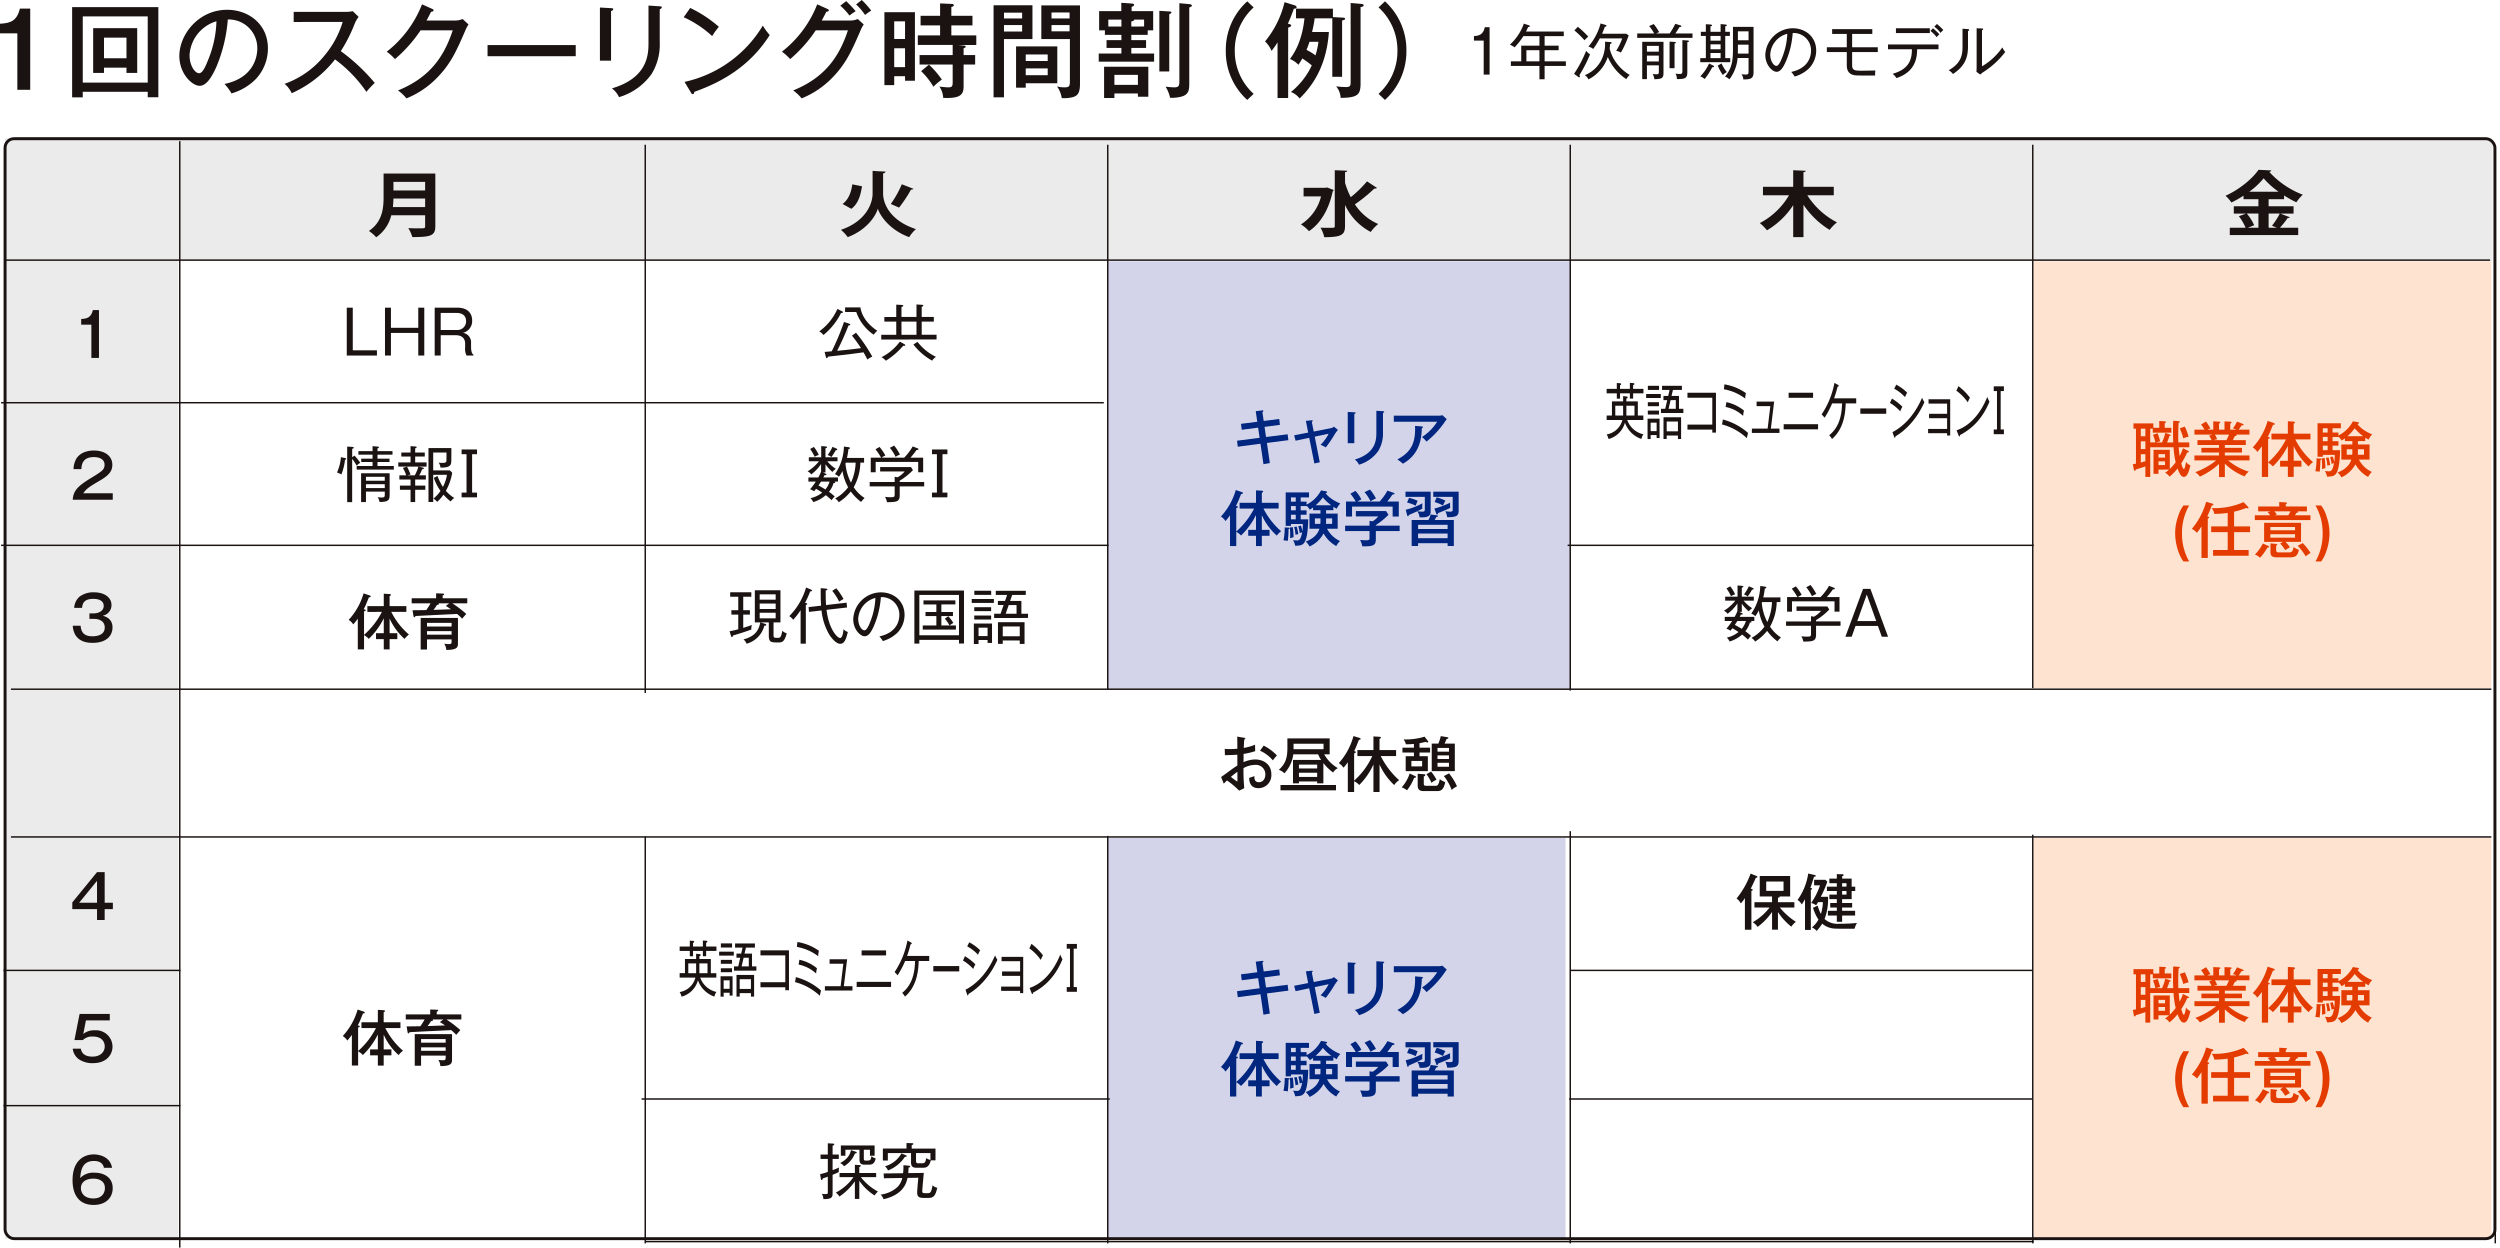 <svg xmlns="http://www.w3.org/2000/svg" xmlns:xlink="http://www.w3.org/1999/xlink" width="844.718" height="421.543" viewBox="0 0 844.718 421.543">
  <defs>
    <clipPath id="clip-path">
      <rect id="長方形_2454" data-name="長方形 2454" width="844.718" height="376.392" fill="none"/>
    </clipPath>
  </defs>
  <g id="グループ_3546" data-name="グループ 3546" transform="translate(-6.226)">
    <g id="グループ_3545" data-name="グループ 3545" transform="translate(0 0)">
      <g id="グループ_3606" data-name="グループ 3606">
        <path id="パス_5999" data-name="パス 5999" d="M178.845,19.195h-1.993V7.7h-3.295V6.173c1.708-.081,3.152-.488,3.681-3.013h1.607Z" transform="translate(330.694 6.021)" fill="#1a1311"/>
        <path id="パス_6000" data-name="パス 6000" d="M189.475,17.05v4.5h-1.749v-4.5H178.08V15.5h3.5V10.2h6.148V6.98h-5.433a22.22,22.22,0,0,1-2.972,3.783,6.5,6.5,0,0,0-1.586-.895,17.357,17.357,0,0,0,4.721-7.121l1.668.549c.227.081.349.122.349.305,0,.264-.328.285-.572.285-.346.814-.526,1.18-.712,1.528h12.76V6.98h-6.473V10.2h4.742v1.522h-4.742V15.5h7.185V17.05Zm-1.749-5.331h-4.4V15.5h4.4Z" transform="translate(338.653 5.234)" fill="#1a1311"/>
        <path id="パス_6001" data-name="パス 6001" d="M187.007,20.2a.927.927,0,0,1,.183.511.219.219,0,0,1-.2.221.862.862,0,0,1-.41-.183l-1.38-.994a40.846,40.846,0,0,0,4.088-7.754,6.333,6.333,0,0,0,1.322,1.18,46.058,46.058,0,0,1-3.6,7.019m1.708-11.8a28.1,28.1,0,0,0-3.4-3.315l1.18-1.223a35.909,35.909,0,0,1,3.5,3.3c-.712.651-.834.773-1.281,1.241M202.859,21.55a16.9,16.9,0,0,1-6.25-7.49,13.3,13.3,0,0,1-6.531,7.571,4.044,4.044,0,0,0-1.217-1.444,10.691,10.691,0,0,0,5.613-5.172,12.4,12.4,0,0,0,1.2-6.125l1.668.122c.206.02.572.044.572.264s-.346.346-.529.407c-.023.41-.044.694-.145,1.549a13.293,13.293,0,0,0,2.3,4.864,15.445,15.445,0,0,0,4.477,4.047,5.035,5.035,0,0,0-1.159,1.406m-1.833-8.975a5.234,5.234,0,0,0-1.586-.61,18.588,18.588,0,0,0,2.034-4.192H193.9a26.076,26.076,0,0,1-2.24,3.582,4.159,4.159,0,0,0-1.6-.814,19.868,19.868,0,0,0,4.111-7.816l1.566.468c.224.061.424.122.424.349,0,.2-.2.261-.546.305-.45,1.241-.8,2.034-.938,2.359h8.161l.834.569a33.307,33.307,0,0,1-2.647,5.8" transform="translate(352.873 5.194)" fill="#1a1311"/>
        <path id="パス_6002" data-name="パス 6002" d="M192.547,7.51V6.025h5.718a14.94,14.94,0,0,0-1.688-2.5l1.546-.671a17.661,17.661,0,0,1,1.83,2.725l-1.017.45h4.576a24.388,24.388,0,0,0,1.894-3.257l1.711.508c.2.061.346.183.346.285,0,.285-.366.264-.61.264-.633,1.037-.979,1.589-1.429,2.2h5.8V7.51Zm5.8,13.978a4.248,4.248,0,0,0-.59-1.749c.264.041,1,.081,1.241.081.773,0,.854-.142.854-1.017v-2h-4.03v4.66h-1.586V8.852h7.185V19.271c0,1.607-.227,2.2-3.074,2.217m1.5-11.273h-4.03v1.973h4.03Zm0,3.3h-4.03v1.976h4.03Zm5.311-4.05v8.3h-1.688V8.791l1.668.1c.183.02.468.061.468.244,0,.142-.163.2-.447.325m4.314-.468V19.047c0,2.095-.633,2.4-3.521,2.4a3.548,3.548,0,0,0-.468-1.83,10.886,10.886,0,0,0,1.386.1c.814,0,.936-.183.936-1.017V8.282l1.769.122c.264.02.445.1.445.244,0,.2-.224.264-.546.346" transform="translate(366.877 5.274)" fill="#1a1311"/>
        <path id="パス_6003" data-name="パス 6003" d="M199.876,15.665V14.3h1.891V6.792h-1.688V5.409h1.688V2.844l1.424.081c.508.02.674.2.674.305,0,.183-.166.224-.532.346V5.409h3.42V2.8l1.63.142c.261.02.468.122.468.264,0,.183-.142.224-.529.346V5.409h1.566V6.792h-1.566V14.3h1.688v1.366Zm4.047,1.708a22.073,22.073,0,0,1-2.56,3.986,5.1,5.1,0,0,0-1.467-.912,14.78,14.78,0,0,0,2.949-4.338l1.406.694a.443.443,0,0,1,.285.346c0,.183-.2.264-.613.224m2.83-10.581h-3.42V8.4h3.42Zm0,2.847h-3.42v1.668h3.42Zm0,2.932h-3.42V14.3h3.42ZM207.508,20A14.351,14.351,0,0,1,205.8,16.8l1.281-.712a11.963,11.963,0,0,0,1.793,2.929,5.2,5.2,0,0,0-1.363.976m6.935,1.508a3.424,3.424,0,0,0-.648-1.772,12.135,12.135,0,0,0,1.464.122c.854,0,.935-.305.935-.976v-4.62h-3.7a13.691,13.691,0,0,1-2.772,7.205,4.272,4.272,0,0,0-1.482-.918c2.176-2.685,2.687-4.881,2.687-9.236V3.739h6.956V19.082c0,2.3-1.22,2.382-3.44,2.423M216.2,9.741h-3.6v1.427c0,.384-.023,1.119-.023,1.607H216.2Zm0-4.495h-3.6V8.259h3.6Z" transform="translate(380.842 5.341)" fill="#1a1311"/>
        <path id="パス_6004" data-name="パス 6004" d="M222.216,16.84a11.678,11.678,0,0,1-4.864,2.766,8.285,8.285,0,0,0-1.159-1.566c6.061-1.281,6.694-5.514,6.694-7.162A5.862,5.862,0,0,0,216.7,4.893a29.345,29.345,0,0,1-2.214,9.382c-1.121,2.647-2.1,3.725-3.216,3.725-1.505,0-3.826-2.359-3.826-5.7a9.372,9.372,0,0,1,9.236-9.015c4.355,0,7.958,2.911,7.958,7.551a8.7,8.7,0,0,1-2.42,6M209.11,12.2c0,2.2,1.2,3.806,2.077,3.806.854,0,1.607-1.932,2.1-3.216a23.731,23.731,0,0,0,1.583-7.63,7.63,7.63,0,0,0-5.758,7.04" transform="translate(395.258 6.261)" fill="#1a1311"/>
        <path id="パス_6005" data-name="パス 6005" d="M223.143,11.137v4.315c0,1.851.732,1.993,3.3,1.993.488,0,3.864-.061,4.556-.081a8.018,8.018,0,0,0-.078,1.708c-6.311.023-6.656-.041-7.144-.139-2.42-.511-2.441-2.484-2.441-3.684V11.137H214.6V9.51h6.735v-4.5h-4.945V3.385h13.574V5.012h-6.819v4.5h8.667v1.627Z" transform="translate(408.893 6.45)" fill="#1a1311"/>
        <path id="パス_6006" data-name="パス 6006" d="M231.559,11.337c-.044,2.2-.166,7.508-6.982,9.727a6.633,6.633,0,0,0-1.3-1.447c5.756-1.607,6.511-5.064,6.511-8.28H221.71V9.71h17.072v1.627Zm-7.165-7.1H235.85v1.63H224.395Zm13.754,3.013a10.664,10.664,0,0,0-2.095-2.115l.854-.9a19.135,19.135,0,0,1,2.176,2.057,7.124,7.124,0,0,0-.936.956M239.494,5.8a11.8,11.8,0,0,0-2.118-2.118l.854-.895a16.189,16.189,0,0,1,2.179,2.057,5.122,5.122,0,0,0-.915.956" transform="translate(422.444 5.314)" fill="#1a1311"/>
        <path id="パス_6007" data-name="パス 6007" d="M235.3,4.222V9.23c0,3.356-.59,6.572-5.087,9.521a4.724,4.724,0,0,0-1.444-1.281c4.477-2.5,4.678-5.514,4.678-8.057V3.449l1.79.122c.206.02.468.044.468.267,0,.183-.2.305-.4.384m5.291,13.8a5.368,5.368,0,0,0-1.142.915l-1.3-.915c.02-.407.061-1.017.061-1.586V3.286l1.813.084c.224,0,.4.017.4.221s-.18.264-.4.369V16.148A21.563,21.563,0,0,0,246.9,9.759a7.654,7.654,0,0,0,.976,1.546,28.406,28.406,0,0,1-7.284,6.714" transform="translate(435.889 6.261)" fill="#1a1311"/>
        <path id="パス_6008" data-name="パス 6008" d="M12.353,28.454H8V9.36H2.143V6.117C5.417,5.943,7.823,5.388,8.869,1h3.484Z" transform="translate(4.083 1.896)" fill="#1a1311"/>
        <path id="パス_6009" data-name="パス 6009" d="M14.12,29.434v1.883H10.532V.828H39.661V31.282H36.073V29.434ZM36.073,3.963H14.12V26.334H36.073ZM21.3,21.282V23.06H17.639V7.935H32.517V23.06H28.894V21.282Zm7.595-10.143H21.3v6.97h7.595Z" transform="translate(20.068 1.578)" fill="#1a1311"/>
        <path id="パス_6010" data-name="パス 6010" d="M38.259,26.2C48.646,24.033,49.34,16.264,49.34,14.242a9.65,9.65,0,0,0-9.965-9.826,51.227,51.227,0,0,1-3.832,15.924c-1.883,4.285-3.7,6.482-5.68,6.482C27.248,26.823,23,22.642,23,16.75,23,9.434,29.549,1.139,39.131,1.139c7.354,0,13.8,4.916,13.8,13.068a15.159,15.159,0,0,1-4.076,10.314A19.007,19.007,0,0,1,40.63,29.4a17.555,17.555,0,0,0-2.371-3.2m-11.81-9.687c0,3.484,1.845,6.061,3.2,6.061,1.325,0,2.333-2.647,3.242-4.91a36.888,36.888,0,0,0,2.647-12.65,12.692,12.692,0,0,0-9.094,11.5" transform="translate(43.824 2.17)" fill="#1a1311"/>
        <path id="パス_6011" data-name="パス 6011" d="M38.308,4.954V1.54h17.6A10.943,10.943,0,0,0,58.274,1.3l1.987,1.95a9.109,9.109,0,0,0-1.325,2.266,51.84,51.84,0,0,1-4.707,9.3A63.414,63.414,0,0,1,65.7,25.547a31.684,31.684,0,0,0-2.824,3.03A45.351,45.351,0,0,0,52.28,17.6a38.529,38.529,0,0,1-14.637,11.43,9.081,9.081,0,0,0-2.4-3.173,30.326,30.326,0,0,0,13.522-9.617,32.007,32.007,0,0,0,6.1-11.29Z" transform="translate(67.146 2.469)" fill="#1a1311"/>
        <path id="パス_6012" data-name="パス 6012" d="M70.36,5.975a5.677,5.677,0,0,0,2.371-.523L74.753,7.3a11.944,11.944,0,0,0-1.116,2.124c-2.929,6.726-4.843,11.116-9.512,15.89a30.259,30.259,0,0,1-10.349,6.97A14.392,14.392,0,0,0,50.917,29.6c10.7-4.355,15.509-11.287,18.5-20.314H58.55a46.779,46.779,0,0,1-8.644,9.721A18.928,18.928,0,0,0,47.12,16.5,37.582,37.582,0,0,0,59.038.5l3.414,1.534c.174.07.488.209.488.523,0,.349-.523.45-.837.45-.349.732-.558,1.151-1.534,2.963Z" transform="translate(89.782 0.96)" fill="#1a1311"/>
        <rect id="長方形_2369" data-name="長方形 2369" width="29.792" height="3.762" transform="translate(170.965 15.23)" fill="#1a1311"/>
        <path id="パス_6013" data-name="パス 6013" d="M75.673,1.52c.418.035.732.035.732.349,0,.384-.488.558-.732.628V19.257H71.911V1.31ZM92.121.892c.558.035.7.139.7.314,0,.453-.488.593-.7.7V13.054A19.038,19.038,0,0,1,89.4,23.717,20.643,20.643,0,0,1,78.358,31.59a7.435,7.435,0,0,0-2.4-2.961c12.365-3.623,12.365-11.848,12.365-15.506V.648Z" transform="translate(137.019 1.235)" fill="#1a1311"/>
        <path id="パス_6014" data-name="パス 6014" d="M83.852.923A42.63,42.63,0,0,1,93.539,7.3a24.916,24.916,0,0,0-2.263,3.138,36.455,36.455,0,0,0-9.62-6.377ZM81.935,25.909A41.084,41.084,0,0,0,108.386,6.885a20.564,20.564,0,0,0,2.333,3.2c-6.8,10.7-16.308,15.924-25.506,19.2,0,.384-.139.767-.488.767a.709.709,0,0,1-.558-.418Z" transform="translate(155.587 1.759)" fill="#1a1311"/>
        <path id="パス_6015" data-name="パス 6015" d="M116.32,6.935a5.7,5.7,0,0,0,2.371-.523l2.022,1.845a11.969,11.969,0,0,0-1.116,2.127c-2.929,6.726-4.843,11.116-9.515,15.89a30.3,30.3,0,0,1-10.346,6.97,14.475,14.475,0,0,0-2.859-2.685c10.7-4.355,15.506-11.29,18.5-20.314H104.507a46.832,46.832,0,0,1-8.641,9.721,18.91,18.91,0,0,0-2.786-2.507A37.552,37.552,0,0,0,104.995,1.464L108.412,3c.174.073.488.212.488.523,0,.352-.526.453-.837.453-.349.732-.558,1.151-1.534,2.963ZM114.786.384A38.437,38.437,0,0,1,117.994,3.8,14.911,14.911,0,0,0,115.9,5.262a20.889,20.889,0,0,0-3.1-3.344ZM120.051,0a31.247,31.247,0,0,1,3.2,3.588,19.087,19.087,0,0,0-2.089,1.464A19.067,19.067,0,0,0,118.133,1.5Z" transform="translate(177.354 0)" fill="#1a1311"/>
        <path id="パス_6016" data-name="パス 6016" d="M115.31,3.357V26.53h-3.341V25h-3.661v3H105V3.357Zm-3.341,3.1h-3.661v5.959h3.661Zm-3.661,15.471h3.661V15.553h-3.661Zm23.522-7.284c.244.035.628.035.628.384,0,.279-.383.418-.7.523v2.3h3.9v3.208h-3.9v7.284c0,2.647-.764,4.285-6.9,3.972a7.3,7.3,0,0,0-1.29-3.835c.767.139,2.685.282,2.929.282,1.287,0,1.566-.317,1.566-1.674V21.059H116.879V17.852h11.186V14.438H116.286V11.2h7.528V7.816h-6.587V4.577h6.587V.4l4.007.174c.174,0,.63.07.63.453,0,.279-.421.488-.837.59V4.577h7.141v3.24h-7.141V11.2h8.431v3.24h-6.238Zm-11.778,6.447a30.153,30.153,0,0,1,4.355,5.052,20.689,20.689,0,0,0-2.856,2.4,24.613,24.613,0,0,0-4.149-5.262Z" transform="translate(200.058 0.755)" fill="#1a1311"/>
        <path id="パス_6017" data-name="パス 6017" d="M130.83.612V12.039h-9.62v19.69h-3.518V.612Zm-3.486,2.507h-6.13V5.072h6.13ZM121.21,9.5h6.13V7.3h-6.13Zm18.013,17.458H128.561v1.5H125.29V14.514h13.934Zm-3.24-9.721h-7.423v2.2h7.423Zm-7.423,7h7.423v-2.3h-7.423ZM146.891.647V27.164c0,3.344-.976,4.007-2.3,4.46a11.8,11.8,0,0,1-3.87.349,8.835,8.835,0,0,0-1.6-3.94,9.738,9.738,0,0,0,2.475.317c1.708,0,1.883-.349,1.883-2.231V12.039h-9.652V.647Zm-3.518,2.4h-6.1V5.072h6.1Zm-6.1,6.377h6.1V7.3h-6.1Z" transform="translate(224.249 1.166)" fill="#1a1311"/>
        <path id="パス_6018" data-name="パス 6018" d="M146.47,11.161h-5.538v1.778h4.983v2.647h-4.983v1.883h7.7V20.22H129.921V17.469h7.664V15.586h-5.018V12.939h5.018V11.161H132.01V9.627h-1.95V3.145h7.49V.324l3.486.244c.555.035.834.174.834.488s-.555.52-.834.662V3.145h7.281V9.627H146.47ZM135.218,30.953v1.534h-3.486V21.928h14.948v10.14h-3.518V30.953ZM137.585,6H133.16V8.34h4.425Zm5.575,18.676h-7.943v3.382h7.943Zm2.092-16.34V6h-3.382c.1.418-.523.523-.938.628V8.34Zm8.5-5.087c.279,0,.732.032.732.381,0,.209-.418.418-.732.558V23.532h-3.347V3.041ZM160.515.777c.383.035.872.139.872.485,0,.282-.1.314-.872.665V27.783c0,2.612-.593,3.414-2.092,4.076a12.37,12.37,0,0,1-4.39.558,11.589,11.589,0,0,0-1.534-3.762,28.3,28.3,0,0,0,2.963.244c1.531,0,1.708-.593,1.708-2.057V.463Z" transform="translate(247.55 0.617)" fill="#1a1311"/>
        <path id="パス_6019" data-name="パス 6019" d="M154.108,2.213a19.47,19.47,0,0,0-6.377,14.6,19.406,19.406,0,0,0,6.377,14.6l-2.162,2.057A21.943,21.943,0,0,1,144.7,16.813,22.016,22.016,0,0,1,151.946.156Z" transform="translate(275.71 0.297)" fill="#1a1311"/>
        <path id="パス_6020" data-name="パス 6020" d="M157.071,32.624h-3.588V13.843a23.965,23.965,0,0,1-2.022,2.856,9.579,9.579,0,0,0-2.2-3.17A32.84,32.84,0,0,0,155.853.252L159.232,1.3c.244.07.694.279.694.628,0,.558-.66.523-.938.523A46.519,46.519,0,0,1,156.969,7.5c1.008.314,1.116.349,1.116.628,0,.384-.421.523-1.014.732Zm13.763-22.3c-.872,12.685-6.549,19.167-9.893,22.476a6.635,6.635,0,0,0-2.929-2.194,25.112,25.112,0,0,0,7.04-8.992,28.33,28.33,0,0,0-3.2-2.333,21.154,21.154,0,0,1-1.328,2.124,7.917,7.917,0,0,0-2.856-1.95c.976-1.29,4.076-5.474,4.913-13.731h-2.856V2.448h12.473V5.3l3.277.174c.244,0,.837.035.837.384,0,.279-.1.314-1.014.593V25.48h-3.306V5.723h-5.959c-.209,1.5-.384,2.441-.872,4.6Zm-6.549,3.312c-.453,1.429-.837,2.263-1.011,2.751a17.556,17.556,0,0,1,3.033,1.848,27.966,27.966,0,0,0,1.008-4.6Zm17.6-12.79c.244.035.694.07.694.488,0,.453-.732.523-1.043.558v25.75c0,3.765-.8,4.913-6.726,4.948a6.552,6.552,0,0,0-1.534-3.9,26.462,26.462,0,0,0,3.312.244c1.6,0,1.6-.593,1.6-1.918V.531Z" transform="translate(284.406 0.48)" fill="#1a1311"/>
        <path id="パス_6021" data-name="パス 6021" d="M162.464,31.412a19.4,19.4,0,0,0,6.377-14.6,19.46,19.46,0,0,0-6.377-14.6L164.626.156a22.142,22.142,0,0,1,7.246,16.657,22.068,22.068,0,0,1-7.246,16.657Z" transform="translate(309.558 0.297)" fill="#1a1311"/>
      </g>
    </g>
    <g id="グループ_3609" data-name="グループ 3609" transform="translate(6.227 45.152)">
      <rect id="長方形_2445" data-name="長方形 2445" width="796.257" height="41.359" transform="translate(45.941 1.711)" fill="#ebebeb"/>
      <rect id="長方形_2446" data-name="長方形 2446" width="58.511" height="371.905" transform="translate(1.711 1.468)" fill="#ebebeb"/>
      <g id="グループ_3608" data-name="グループ 3608">
        <g id="グループ_3607" data-name="グループ 3607" clip-path="url(#clip-path)">
          <path id="パス_6319" data-name="パス 6319" d="M58.864,3.943V21.8c0,3.213-1.708,3.6-7.778,3.6a11.33,11.33,0,0,0-1.355-3.022c1.273.072,2.71.072,3.713.072,1.786,0,1.978,0,1.978-.695V18.035H43.984a12.642,12.642,0,0,1-5.1,7.429,13.259,13.259,0,0,0-2.464-2.132C41,20.239,41.384,15.612,41.384,11.9V3.943ZM44.717,12.378c-.027.91-.082,1.868-.192,2.875h10.9V12.378Zm10.7-5.633h-10.7v2.9h10.7Z" transform="translate(88.224 9.55)" fill="#1a1311"/>
          <path id="パス_6320" data-name="パス 6320" d="M95.5,3.8l2.625.12c-.055.311-.38.527-.842.647v6.759c0,3.668,2.58,9.253,11.088,12.032a12.067,12.067,0,0,0-2.276,2.71c-6.56-2.375-9.839-7.217-10.595-9.613-.708,2.467-3.713,7.166-10.167,9.613a14.143,14.143,0,0,0-2.3-2.471c8.237-2.782,10.7-8.651,10.7-12.248V3.676ZM83.595,14.87c1.978-1.489,2.905-3.884,3.278-6.639l3.278.647c-.455,3.018-1.27,5.9-3.6,7.621Zm23.961-5.13a1,1,0,0,1-.842.264,45.8,45.8,0,0,1-4.038,6.088c-.031-.024-2.792-1.222-2.792-1.222A35.177,35.177,0,0,0,103.6,8.207Z" transform="translate(201.106 8.904)" fill="#1a1311"/>
          <path id="パス_6321" data-name="パス 6321" d="M137.287,9.437l2.248.862a.894.894,0,0,1-.356.455c-1.246,6.04-4.144,10.906-8.018,13.449a11.657,11.657,0,0,0-2.71-2.279,15.75,15.75,0,0,0,6.8-9.469h-5.906v-2.9h7.344Zm6.067-1.557a28.274,28.274,0,0,0,1.923,4.842,37.907,37.907,0,0,0,5.5-5.345l3.388,2.228a1.18,1.18,0,0,1-.9.192,53,53,0,0,1-6.581,5.345,17.7,17.7,0,0,0,7.881,6.639,12.715,12.715,0,0,0-2.519,2.686,19.457,19.457,0,0,1-8.7-9.134v7.142c0,2.974-1.218,3.764-7.019,3.764a10.559,10.559,0,0,0-1.273-3.213c1.085.048,2.111.048,2.926.048,1.79,0,1.9,0,1.9-.6V3.613l4.2.168c-.027.264-.219.431-.732.479Z" transform="translate(311.119 8.751)" fill="#1a1311"/>
          <path id="パス_6322" data-name="パス 6322" d="M198.748,12.076h-8.942a25.981,25.981,0,0,0,10.023,9.154,14.006,14.006,0,0,0-2.491,2.543,28.911,28.911,0,0,1-8.832-8.487v10.93h-3.47V15.429a26.839,26.839,0,0,1-8.863,8.487,16.253,16.253,0,0,0-2.413-2.443,24.619,24.619,0,0,0,9.866-9.4h-8.808V9.225h10.218V3.613l4.23.192c-.027.267-.246.411-.76.483V9.225h10.242Z" transform="translate(420.861 8.751)" fill="#1a1311"/>
          <path id="パス_6323" data-name="パス 6323" d="M238.226,18.361l3.278,1.246a.878.878,0,0,1-.756.24,31.318,31.318,0,0,1-2.632,3.306h6.18v2.471H221.18V23.152h5.342a17.4,17.4,0,0,0-2.279-3.9l2.437-.886h-4.144V15.891h8.319V13.5h-5.041V12.321a36.5,36.5,0,0,1-4.093,2.3,12.6,12.6,0,0,0-1.978-2.279c4.661-2.084,9.106-5.776,11.139-8.771l4.339.216a.767.767,0,0,1-.708.479,29.276,29.276,0,0,0,11.33,7.717,14.532,14.532,0,0,0-2.17,2.567,37.492,37.492,0,0,1-4.148-2.3V13.5H234.3v2.4h8.429v2.471Zm-7.371,0h-3.929a15.727,15.727,0,0,1,2.491,3.953l-2.194.838h3.631Zm6.8-7.381a27.345,27.345,0,0,1-5.041-4.531,25.569,25.569,0,0,1-4.849,4.531Zm-2.221,11.478a23.016,23.016,0,0,0,2.628-4.1H234.3v4.791h2.789Z" transform="translate(532.236 8.649)" fill="#1a1311"/>
          <rect id="長方形_2447" data-name="長方形 2447" width="154.596" height="135.374" transform="translate(374.383 237.999)" fill="#d3d4ea"/>
          <rect id="長方形_2448" data-name="長方形 2448" width="156.396" height="144.581" transform="translate(374.383 43.139)" fill="#d3d4ea"/>
          <rect id="長方形_2449" data-name="長方形 2449" width="154.596" height="135.374" transform="translate(687.202 237.999)" fill="#fde3d0"/>
          <rect id="長方形_2450" data-name="長方形 2450" width="154.596" height="144.232" transform="translate(687.202 43.139)" fill="#fde3d0"/>
          <path id="パス_6324" data-name="パス 6324" d="M14.028,33.593H11.461V22.348H8.015v-1.91c1.93-.1,3.347-.431,3.959-3.018h2.053Z" transform="translate(19.413 42.193)" fill="#1a1311"/>
          <path id="パス_6325" data-name="パス 6325" d="M20.705,47.91H7.181c.188-3.015,1.725-4.6,5.93-7.183,4.024-2.46,4.822-2.953,4.822-4.657,0-1.827-1.7-2.563-3.59-2.563-3.692,0-4.144,2.3-4.25,4.062H7.448a7.623,7.623,0,0,1,1.064-3.716c1.581-2.235,4.274-2.563,5.79-2.563,3.881,0,6.259,1.968,6.259,4.8,0,2.07-1.006,3.508-4.312,5.417-3.877,2.259-4.51,2.813-5.516,4.226h9.972Z" transform="translate(17.393 75.785)" fill="#1a1311"/>
          <path id="パス_6326" data-name="パス 6326" d="M12.824,52.41h1.355c1.807,0,3.467-.842,3.467-2.525,0-2.378-2.953-2.378-3.528-2.378-2.81,0-3.651,1.229-3.778,3.035H7.674A5.469,5.469,0,0,1,9.44,46.788a7.723,7.723,0,0,1,4.822-1.5c3.757,0,6.013,1.786,6.013,4.308A3.623,3.623,0,0,1,17.3,53.191c2.666.7,3.319,2.4,3.319,3.959,0,2.628-1.845,5.212-6.687,5.212-1.519,0-6.341-.1-6.752-5.787H9.85c.164,2.2,1.146,3.573,3.959,3.573.654,0,4.185,0,4.185-2.977,0-2.419-2.276-2.9-3.59-2.9H12.824Z" transform="translate(17.393 109.694)" fill="#1a1311"/>
          <path id="パス_6327" data-name="パス 6327" d="M18.076,83.244h2.768v2.176H18.076v3.672H15.492V85.421H7.139V83.142L15.492,72.92h2.584Zm-2.584,0V75.856L9.456,83.244Z" transform="translate(17.291 176.618)" fill="#1a1311"/>
          <path id="パス_6328" data-name="パス 6328" d="M19.7,89.1H11.637l-.883,4.575a5.753,5.753,0,0,1,3.894-1.229,5.574,5.574,0,0,1,5.975,5.5c0,2.526-1.807,5.605-6.649,5.605a8.076,8.076,0,0,1-4.743-1.335,5.144,5.144,0,0,1-2.05-3.569H9.912c.411,2.276,2.337,2.686,3.939,2.686,2.81,0,4.144-1.68,4.144-3.467,0-1.4-.9-3.306-3.939-3.306a4.536,4.536,0,0,0-3.467,1.191H7.756L9.5,86.92H19.7Z" transform="translate(17.393 210.528)" fill="#1a1311"/>
          <path id="パス_6329" data-name="パス 6329" d="M17.771,105.323c-.37-1.927-2.074-2.317-3.343-2.317-3.84,0-4.456,2.851-4.678,5.766a6.1,6.1,0,0,1,4.8-1.807c3.364,0,6.177,1.684,6.177,5.212,0,3.162-2.218,5.684-6.444,5.684-5.787,0-7.121-4.637-7.121-8.312,0-6.954,4.083-8.761,7.2-8.761.517,0,5.4.082,6.156,4.534Zm-7.778,6.854c0,1.7,1.191,3.491,4.206,3.491,3.47,0,3.9-2.567,3.9-3.491,0-3.076-3.183-3.2-3.836-3.2-3.018,0-4.271,1.482-4.271,3.2" transform="translate(17.349 244.119)" fill="#1a1311"/>
          <path id="パス_6330" data-name="パス 6330" d="M88.237,19.05a22.376,22.376,0,0,1-5.93,7.429,5.364,5.364,0,0,0-1.413-1.232,18.715,18.715,0,0,0,6.136-7.594l1.6.842c.2.1.264.185.264.308,0,.164-.185.205-.657.246m8.908,15.721c-.534-1.112-.883-1.7-1.314-2.443-3.162.431-3.528.493-5.6.739-1,.123-5.52.616-6.423.736-.082.287-.185.493-.39.493-.181,0-.267-.243-.308-.411l-.411-1.7c.123,0,2.111-.164,2.4-.205a80.217,80.217,0,0,0,4.148-9.914l1.827.616c.1.041.3.127.3.308,0,.164-.181.226-.613.267a92.332,92.332,0,0,1-3.836,8.559c3.9-.37,4.329-.431,8.062-.9a46.349,46.349,0,0,0-3.056-4.226l1.376-.986a53.972,53.972,0,0,1,5.5,8.086,6.568,6.568,0,0,0-1.66.986m2.135-8.394A15.385,15.385,0,0,1,93.387,18.7H89.612v-1.54h5.174c.431,2.669,2.111,5.5,5.7,7.881a7.452,7.452,0,0,0-1.211,1.335" transform="translate(195.93 41.565)" fill="#1a1311"/>
          <path id="パス_6331" data-name="パス 6331" d="M87.011,28.708v-1.6h5.072V22.655H88.062v-1.56h4.021V16.93l1.947.1c.267.021.411.1.411.287,0,.246-.366.329-.592.39v3.384h5.068V16.868l1.725.1c.452.021.575.123.575.287,0,.246-.373.349-.534.39v3.446h4.1v1.56h-4.1v4.452h5.024v1.6Zm7.8,2.135a3.17,3.17,0,0,1-.373-.044,24.855,24.855,0,0,1-5.865,5.072A5.521,5.521,0,0,0,87.1,34.68a17.2,17.2,0,0,0,6.194-5.253l1.523.842c.1.062.308.164.308.349,0,.164-.164.226-.308.226m4.1-8.189H93.848v4.452h5.068Zm5.273,13.2a21.371,21.371,0,0,1-6.321-5.458l1.4-.9a17.108,17.108,0,0,0,6.238,5.068,4.927,4.927,0,0,0-1.314,1.294" transform="translate(210.748 40.856)" fill="#1a1311"/>
          <path id="パス_6332" data-name="パス 6332" d="M88.791,42.851c.082.041.287.144.287.287,0,.185-.267.226-.575.226A8.255,8.255,0,0,1,86.967,46.3a17.335,17.335,0,0,1,1.927,1.578,8.723,8.723,0,0,0-1.044,1.252,20.616,20.616,0,0,0-1.975-1.7,11.1,11.1,0,0,1-4.226,2.344,4.2,4.2,0,0,0-.941-1.318,9.393,9.393,0,0,0,3.959-1.886,23.433,23.433,0,0,0-2.074-1.27c-.226.287-.349.448-.657.838a4.066,4.066,0,0,0-1.372-.678,22.048,22.048,0,0,0,1.947-2.608h-2.5V41.458h3.343a17.187,17.187,0,0,0,.941-1.947V36.921a14.562,14.562,0,0,1-3.319,3.494,3.509,3.509,0,0,0-1.235-1.03,14.616,14.616,0,0,0,3.84-3.4H80.154V34.621h4.185V30.85l1.478.12c.308.024.489.127.489.27,0,.161-.079.2-.53.346v3.035h4.062V35.98H86.393a12.238,12.238,0,0,0,2.871,2.543,9.038,9.038,0,0,0-1.146,1.068A13.511,13.511,0,0,1,85.777,37v2.772h-.862l.883.39c.164.062.308.164.308.287,0,.287-.431.222-.64.2-.243.5-.287.575-.387.8H90v1.393Zm-6.666-8.374A16.931,16.931,0,0,0,80.6,31.832l1.256-.695a12.338,12.338,0,0,1,1.66,2.71,5.482,5.482,0,0,0-1.393.63m2.152,8.374c-.226.352-.37.6-.862,1.318.719.37,1.725.945,2.337,1.335a7.321,7.321,0,0,0,1.417-2.652Zm4.965-10.588a17.5,17.5,0,0,1-1.458,2.276,5.233,5.233,0,0,0-1.27-.674,13.644,13.644,0,0,0,1.639-2.751l1.232.534c.287.123.39.185.39.329,0,.267-.37.287-.534.287M97.822,49.73a16.019,16.019,0,0,1-3.491-3.552,16.358,16.358,0,0,1-4.062,3.634,3.762,3.762,0,0,0-1.232-1.256,13.016,13.016,0,0,0,4.391-3.8,16.721,16.721,0,0,1-1.906-5.5,10.748,10.748,0,0,1-1.191,1.964,4.184,4.184,0,0,0-1.355-.876,17.127,17.127,0,0,0,3.035-9.342l1.667.246c.243.041.366.127.366.287,0,.25-.329.311-.51.37a22.346,22.346,0,0,1-.5,2.957h5.79v1.578H97.572a17.8,17.8,0,0,1-2.255,8.312,12.434,12.434,0,0,0,3.692,3.651,8.56,8.56,0,0,0-1.187,1.318M92.631,36.449a2.712,2.712,0,0,1-.1.308A17.27,17.27,0,0,0,94.4,43.2a17.849,17.849,0,0,0,1.578-6.755Z" transform="translate(193.137 74.721)" fill="#1a1311"/>
          <path id="パス_6333" data-name="パス 6333" d="M96.012,44.592v2.977c0,2.218-1.044,2.337-4.308,2.358a5.261,5.261,0,0,0-.657-1.8,16.467,16.467,0,0,0,1.68.12c1.581,0,1.581-.058,1.581-1.29V44.592H85.872V43.114h8.435V41.331l.986.185a8.448,8.448,0,0,0,2.4-1.971H89.4V38.066H99.831l.654,1.027a21.606,21.606,0,0,1-4.473,3.573v.448h8.268v1.478Zm6.242-4.781V36.324H87.884v3.487h-1.66V34.887h3.491a20.3,20.3,0,0,0-1.889-2.833l1.372-.8a18.78,18.78,0,0,1,1.971,2.892,6.623,6.623,0,0,0-1.273.739h7.635a19.381,19.381,0,0,0,2.875-3.8l1.68.657c.123.041.267.123.267.267,0,.267-.349.267-.657.287a27.34,27.34,0,0,1-2.05,2.587h4.288v4.924ZM94.636,34.62a14.7,14.7,0,0,0-1.947-3.059l1.454-.76a17.841,17.841,0,0,1,1.951,3.039,5.6,5.6,0,0,0-1.458.78" transform="translate(207.989 74.603)" fill="#1a1311"/>
          <path id="パス_6334" data-name="パス 6334" d="M92.021,47.358v-1.6h1.663V32.786H92.021v-1.6h5.212v1.6h-1.66v12.97h1.66v1.6Z" transform="translate(222.882 75.532)" fill="#1a1311"/>
          <path id="パス_6335" data-name="パス 6335" d="M79.383,58.362c-2.217.838-5.417,1.8-6.2,2.009-.021.164-.058.513-.346.513-.205,0-.287-.246-.329-.39l-.472-1.56c1-.164,1.93-.39,2.936-.657V53.311h-2.32V51.832h2.32V47.278H72.241v-1.5h7.142v1.5H76.652v4.555h2.259v1.478H76.652V57.8c.76-.226,2.378-.78,2.933-.986a4.276,4.276,0,0,0-.2,1.543m8.884,4.367c-2.152,0-2.977-.017-2.977-2.358V55.959H82.521l1.5.472c.144.041.407.123.407.349,0,.267-.287.3-.654.3a8.412,8.412,0,0,1-6.013,6.074,3.291,3.291,0,0,0-1.027-1.454c4.308-1.109,5.236-3.532,5.684-5.746H80.571V45.084h8.661V55.959H86.891v4.206c0,.883.065,1.006,1.335,1.006.842,0,1.211,0,1.622-2.382a4.032,4.032,0,0,0,1.5.862c-.842,3.076-1.6,3.076-3.08,3.076M87.61,46.477h-5.4v1.8h5.4Zm0,3.1h-5.4v1.848h5.4Zm0,3.1h-5.4v1.889h5.4Z" transform="translate(174.477 109.197)" fill="#1a1311"/>
          <path id="パス_6336" data-name="パス 6336" d="M84.994,46.125a34.538,34.538,0,0,1-1.742,3.86c.51.144.739.205.739.37,0,.226-.311.308-.476.349V63.8H81.75V52.466a21.632,21.632,0,0,1-2.5,3.244,5.9,5.9,0,0,0-1.314-1.232A22.924,22.924,0,0,0,83.6,44.814l1.643.695c.308.123.349.25.349.329,0,.287-.39.287-.6.287m10.14,17.713c-1.294,0-2.772-1.7-3.655-3.039a20.244,20.244,0,0,1-2.666-8.23l-4.226.493-.144-1.619,4.226-.493c-.144-1.622-.123-4.887-.123-5.91l1.7.144c.349.017.534.1.534.287,0,.205-.144.243-.554.349,0,3.1.044,3.446.123,4.924l6.937-.8.164,1.619-6.937.8c.8,6.69,3.716,9.524,4.579,9.524.818,0,1.085-2.053,1.187-3.015a2.674,2.674,0,0,0,1.437.962c-.592,2.443-1.167,4-2.584,4m-.349-14.222a19.565,19.565,0,0,0-2.341-3.675l1.376-.859a22.7,22.7,0,0,1,2.443,3.631,8.67,8.67,0,0,0-1.478.9" transform="translate(188.763 108.543)" fill="#1a1311"/>
          <path id="パス_6337" data-name="パス 6337" d="M99.146,58.961a11.839,11.839,0,0,1-4.907,2.792,8.25,8.25,0,0,0-1.167-1.581c6.112-1.294,6.755-5.561,6.755-7.224a5.915,5.915,0,0,0-6.242-6.033,29.665,29.665,0,0,1-2.241,9.459c-1.122,2.669-2.111,3.757-3.241,3.757-1.519,0-3.857-2.382-3.857-5.746a9.451,9.451,0,0,1,9.315-9.092c4.4,0,8.025,2.936,8.025,7.614a8.756,8.756,0,0,1-2.44,6.054M85.93,54.283c0,2.214,1.208,3.836,2.094,3.836.862,0,1.622-1.951,2.108-3.241a23.966,23.966,0,0,0,1.6-7.7,7.7,7.7,0,0,0-5.807,7.1" transform="translate(204.051 109.703)" fill="#1a1311"/>
          <path id="パス_6338" data-name="パス 6338" d="M105.363,63.028V61.775h-13.4v1.273H90.282V45.113h16.765V63.028Zm0-16.436h-13.4V60.239h13.4ZM93.112,58.309v-1.4h4.6V53.733H94.039V52.378h3.672V49.812H93.358V48.439h10.776v1.372H99.4v2.567h3.915v1.355H99.4v3.179h2.768a14.232,14.232,0,0,0-1.6-2.3l1.187-.818a13.389,13.389,0,0,1,1.684,2.255,14.106,14.106,0,0,0-1.252.862h2.132v1.4Z" transform="translate(218.671 109.267)" fill="#1a1311"/>
          <path id="パス_6339" data-name="パス 6339" d="M95.945,47.921h7.491v1.331H95.945ZM101.3,62.776v-.986H98.245v1.335H96.664v-6.9H102.8v6.546Zm-4.5-12.083h5.7v1.331h-5.7Zm0,2.83h5.7v1.335h-5.7Zm.021-8.391h5.7v1.393h-5.7ZM101.3,57.609H98.245V60.46H101.3Zm2.214-3.268V52.9h2.176l1.027-2.933h-1.93V48.578h2.419l.7-2.029h-3.836v-1.4h10.136v1.4h-4.575l-.719,2.029h3.816V52.9h2.241v1.437Zm8.658,8.764v-1.17h-5.742V63.1h-1.622V55.778h8.99V63.1Zm0-5.889H106.43v3.3h5.746Zm-1.085-7.245h-2.645L107.419,52.9h3.672Z" transform="translate(232.387 109.313)" fill="#1a1311"/>
          <path id="パス_6340" data-name="パス 6340" d="M36.27,17.185V31.592h8.169v1.766h-10.2V17.185Z" transform="translate(82.925 41.624)" fill="#1a1311"/>
          <path id="パス_6341" data-name="パス 6341" d="M40.024,17.185v6.793h9.233V17.185h2.033V33.358H49.257V25.723H40.024v7.635H38.012V17.185Z" transform="translate(92.068 41.624)" fill="#1a1311"/>
          <path id="パス_6342" data-name="パス 6342" d="M50.557,17.185c4.226,0,5.024,2.649,5.024,4.288a4.06,4.06,0,0,1-3.118,4.209,3.242,3.242,0,0,1,2.748,3.467v1.191c0,2.074.476,2.46.821,2.772v.243H53.7a4.593,4.593,0,0,1-.493-2.645V29.333c0-1.437-.719-2.851-3.285-2.851H44.952v6.872H42.919V17.185Zm-5.605,1.766v5.766h5.417a2.923,2.923,0,0,0,3.162-2.994c0-1.482-.862-2.772-3.306-2.772Z" transform="translate(103.953 41.624)" fill="#1a1311"/>
          <path id="パス_6343" data-name="パス 6343" d="M35.98,35.44a18.749,18.749,0,0,1-1.232,4.986,5.532,5.532,0,0,0-1.475-.657A15.652,15.652,0,0,0,34.6,34.577l1.294.267c.263.062.472.082.472.308s-.267.267-.39.287m3.959,2.009A18.637,18.637,0,0,0,38.4,35.132V49.761H36.716V30.988l1.745.123c.123,0,.5.082.5.263,0,.205-.267.287-.554.37V34.6l.777-.554a18.032,18.032,0,0,1,1.954,2.423,5.28,5.28,0,0,0-1.194.982m-.021,1.314V37.555h5.376V36.2H41.459V35.07h3.836V33.736H40.514V32.524h4.781V30.861l1.663.127c.226.017.493.123.493.267,0,.164-.164.226-.493.346v.924h5.068v1.211H46.958V35.07H51.02V36.2H46.958v1.355h5.52v1.208Zm7.737,10.961A4.208,4.208,0,0,0,47,48.081a8.369,8.369,0,0,0,1.314.123c1.105,0,1.105-.349,1.105-1.109v-.9H43.06v3.552H41.418V40.015h9.647v7.142c0,1.971-.352,2.5-3.408,2.567m1.762-8.518H43.06v1.335h6.358Zm0,2.5H43.06v1.314h6.358Z" transform="translate(80.59 74.748)" fill="#1a1311"/>
          <path id="パス_6344" data-name="パス 6344" d="M46.139,37.774l1.478.329c.164.038.346.1.346.263,0,.229-.267.246-.554.27A13.765,13.765,0,0,1,46.4,40.728h2.241v1.417H45.031V44.2h3.426v1.417H45.031v4.144H43.47V45.614H39.88V44.2h3.59V42.144H39.692V40.728h2.3a9.965,9.965,0,0,0-1.129-2.5l1.417-.431a18.486,18.486,0,0,1,1.17,2.669l-1.129.267h2.567a13.827,13.827,0,0,0,1.229-2.953H39.326V36.358H43.47V34.369H40.353V33.011H43.47V30.855l1.622.127c.185.017.431.041.431.246s-.246.287-.493.37v1.413h3.241v1.359H45.031v1.988h3.857v1.417ZM57.015,49.55a17.522,17.522,0,0,1-2.419-2.3A12.937,12.937,0,0,1,52.439,49.7a4.653,4.653,0,0,0-1.232-1.112,12.47,12.47,0,0,0,2.382-2.6,16.123,16.123,0,0,1-2.238-4.411l1.211-.64a19.1,19.1,0,0,0,1.844,3.7,13.246,13.246,0,0,0,1.359-4.083h-4.64v9.188h-1.6V31.515h7.734c0,.842,0,3.98-.038,4.613-.086,1.379-.66,1.975-3.614,2a4.6,4.6,0,0,0-.64-1.725,5.848,5.848,0,0,0,1.294.12c1.314,0,1.335-.407,1.335-.879,0-.39.024-1.947.024-2.628h-4.5v6.033h5.643l.78.8a18.668,18.668,0,0,1-2.135,6.119,12.9,12.9,0,0,0,2.813,2.4,6.9,6.9,0,0,0-1.211,1.191" transform="translate(95.251 74.733)" fill="#1a1311"/>
          <path id="パス_6345" data-name="パス 6345" d="M45.576,47.358v-1.6h1.663V32.786H45.576v-1.6h5.212v1.6h-1.66v12.97h1.66v1.6Z" transform="translate(110.39 75.532)" fill="#1a1311"/>
          <path id="パス_6349" data-name="パス 6349" d="M128.462,27.606l2.156-.267c.12-.021.428-.062.428.205,0,.164-.123.267-.328.411l.431,2.953,5.256-.674.222,1.988-5.191.678.5,3.429,7.3-.924.25,1.988-7.245.944.989,6.793-2.159.39L130.06,38.6l-7.669,1.006-.25-2.029,7.631-.989-.513-3.425-5.537.719-.246-2.009,5.5-.7Z" transform="translate(295.836 66.18)" fill="#00267f"/>
          <path id="パス_6350" data-name="パス 6350" d="M131.74,28.5l1.868-.185c.185-.021.431-.041.431.205,0,.144-.123.226-.287.37l.633,3.22,5.746-1.126a1.959,1.959,0,0,0,1.071-.534l1.372,1.088a16.536,16.536,0,0,0-1.027,1.393,42.215,42.215,0,0,1-3.076,4.538,13.068,13.068,0,0,0-1.766-.883,14.06,14.06,0,0,0,2.731-3.737l-4.7.986,1.7,8.661-1.824.407-1.745-8.678-4.6.986-.489-1.827,4.74-.924Z" transform="translate(309.496 68.551)" fill="#00267f"/>
          <path id="パス_6351" data-name="パス 6351" d="M135.289,27.877c.246.021.431.021.431.205,0,.226-.287.329-.431.37v9.869h-2.217V27.754Zm9.688-.37c.329.021.407.082.407.185,0,.267-.287.349-.407.411V34.67a11.208,11.208,0,0,1-1.6,6.28,12.186,12.186,0,0,1-6.505,4.637,4.36,4.36,0,0,0-1.417-1.745c7.286-2.132,7.286-6.978,7.286-9.13V27.364Z" transform="translate(322.312 66.278)" fill="#00267f"/>
          <path id="パス_6352" data-name="パス 6352" d="M152.887,27.981a3.488,3.488,0,0,0,1.129-.185l1.5,1.355a9.46,9.46,0,0,0-.719.986,31.221,31.221,0,0,1-6.136,6.608,7.362,7.362,0,0,0-1.537-1.54,16.69,16.69,0,0,0,5.15-5.191H137.621V27.981Zm-5.807,3.634c.1,0,.39.041.39.205,0,.205-.246.329-.39.39-.12,2.933-.366,8.6-6.4,12a12.021,12.021,0,0,0-1.868-1.437c4.349-2.337,6.259-5.191,5.972-11.348Z" transform="translate(333.33 67.324)" fill="#00267f"/>
          <path id="パス_6353" data-name="パス 6353" d="M126.869,41.45V39.5h5.54V35.294l1.971.123c.185.021.452.123.452.287,0,.205-.287.329-.452.39v3.4h5.667V41.45h-5.113a24.865,24.865,0,0,0,5.972,7.655,7.183,7.183,0,0,0-1.478,1.475,20.586,20.586,0,0,1-5.048-6.9v4.969h2.608v2.009H134.38v3.47h-1.971v-3.47h-2.625V48.653h2.625V43.626a24.963,24.963,0,0,1-5.065,6.937,6.339,6.339,0,0,0-1.6-1.273v4.822h-2.115V43.746a21.76,21.76,0,0,1-1.536,1.93,5.007,5.007,0,0,0-1.543-1.537,22.031,22.031,0,0,0,5.027-8.949l2.077.7c.181.062.346.205.346.349,0,.185-.226.287-.6.267-.082.185-.164.387-.944,2.3a15.8,15.8,0,0,1-.838,1.742c.469.1.674.164.674.349,0,.246-.263.329-.551.349v7.963a26.308,26.308,0,0,0,6.033-7.758Z" transform="translate(291.977 85.236)" fill="#00267f"/>
          <path id="パス_6354" data-name="パス 6354" d="M128.268,47.807c.164,0,.53.017.53.226,0,.164-.264.246-.366.287a31.627,31.627,0,0,1-.246,3.959,8.564,8.564,0,0,0-1.458-.164,21.259,21.259,0,0,0,.411-4.37Zm6.259-8.784v1.006a11.064,11.064,0,0,0,4.883-4.8l1.639.287c.127.021.431.082.431.308,0,.205-.243.243-.53.287.818,1.331,3.035,2.789,4.986,3.549a5.373,5.373,0,0,0-1.208,1.766,8.554,8.554,0,0,1-1.15-.678v1.167h-2.464v1.15h3.922v5.113h-3.593a9.441,9.441,0,0,0,4.391,4.165,5.886,5.886,0,0,0-1.273,1.684,10.831,10.831,0,0,1-4.288-4.25,10.254,10.254,0,0,1-4.74,4.394,5.746,5.746,0,0,0-1.294-1.643c1.15-.472,3.8-1.581,4.637-4.349h-3.367V43.064h3.716v-1.15h-2.5v-.941a8.529,8.529,0,0,1-1.109.76,4.785,4.785,0,0,0-1.088-1.294v.082h-1.992v1.437h1.992v1.5h-1.992v1.537h2.543c-.021,1.827-.164,5.479-1.023,7.347-.7,1.478-1.6,1.519-3.367,1.6a7.19,7.19,0,0,0-.719-1.93,9.31,9.31,0,0,0,1.293.123c1.027,0,1.335-.657,1.766-2.731a2.708,2.708,0,0,0-.821.246,12.72,12.72,0,0,0-.493-2.3l.883-.246a10.3,10.3,0,0,1,.493,1.927,14.008,14.008,0,0,0,.164-2.46h-4v.637h-1.783V35.9h7.878v1.68h-2.81v1.437Zm-4.657,8.6a26.533,26.533,0,0,1,.267,3.426,10.143,10.143,0,0,0-1.17.329,23.417,23.417,0,0,0-.1-3.61Zm1.006-10.037H129.25v1.437h1.626Zm0,2.936H129.25v1.437h1.626Zm0,2.936H129.25V45h1.626Zm.308,3.98A16.207,16.207,0,0,1,131.738,50a4.316,4.316,0,0,0-.948.246,13.409,13.409,0,0,0-.469-2.645Zm7.98-.9a7.082,7.082,0,0,0,.062-.8V44.686h-1.889v1.848Zm3.716-6.28a14.883,14.883,0,0,1-2.854-2.669,16.169,16.169,0,0,1-2.44,2.669Zm-1.766,4.432v1.088c0,.226,0,.513-.021.76h2.074V44.686Z" transform="translate(306.946 85.323)" fill="#00267f"/>
          <path id="パス_6355" data-name="パス 6355" d="M151.24,47.353V49.18h-8.045v2.871c0,2.176-1.331,2.3-4.575,2.279a8.083,8.083,0,0,0-.739-2.156c.25.021,1.355.1,1.581.1,1.027,0,1.15,0,1.355-.123.246-.123.246-.226.246-1.109V49.18h-8.251V47.353h8.251V45.71l1.047.164A7.185,7.185,0,0,0,144,44.212h-7.553v-1.8h10.2l.821,1.252a25.421,25.421,0,0,1-4.271,3.487v.205Zm-6.752-8.169a19.985,19.985,0,0,0,2.628-3.672l2.115.739c.144.062.267.123.267.267,0,.264-.352.287-.678.308-.862,1.249-1.109,1.557-1.745,2.358h3.877v5.072h-2.074V40.909H135.153v3.347H133.12V39.184h3.285a20.148,20.148,0,0,0-1.807-2.645l1.721-.944a13.245,13.245,0,0,1,1.992,2.871,12.4,12.4,0,0,0-1.311.719Zm-3.261-4.041a16.887,16.887,0,0,1,2.012,3.015,7.724,7.724,0,0,0-1.827.986,13.8,13.8,0,0,0-2.033-3.118Z" transform="translate(321.682 85.119)" fill="#00267f"/>
          <path id="パス_6356" data-name="パス 6356" d="M138.838,41.467a23.805,23.805,0,0,0,5.687-2.2,6.5,6.5,0,0,0-.086,1.129,2.3,2.3,0,0,0,.065.678c-1.051.534-1.437.739-1.725.883a14.216,14.216,0,0,0,1.7.144c.7,0,.821-.164.821-.921V37.1h-6.526V35.352h8.5v6.711c0,1.417-.78,2.094-3.737,1.951a4.714,4.714,0,0,0-.777-2.053c-.842.411-2.341,1.047-2.9,1.294,0,.123-.021.411-.287.411-.123,0-.164-.1-.205-.246Zm1.126-4.041a12,12,0,0,1,2.916,1.027,17.251,17.251,0,0,0-.654,1.643,12.332,12.332,0,0,0-2.916-1.068Zm9.4,5.93c.1.021.346.062.346.246,0,.144-.079.205-.575.349a10.643,10.643,0,0,1-.51.965h6.481v8.8H153v-.944h-9.975v.944H140.85v-8.8h5.681a7.855,7.855,0,0,0,.743-1.868ZM153,46.535h-9.975v1.437H153Zm0,2.957h-9.975v1.581H153Zm3.733-14.14v6.3c0,1.766-.575,2.361-3.877,2.32a5.755,5.755,0,0,0-.657-2.033,7.3,7.3,0,0,0,1.519.164c1.006,0,1.006-.205,1.006-.883V37.1h-6.567V35.352Zm-8.21,5.7a27.183,27.183,0,0,0,5.318-1.968,12.4,12.4,0,0,0,.041,1.742c-1.047.575-3.692,1.6-4.1,1.766-.044.164-.123.513-.352.513-.164,0-.222-.185-.267-.308Zm.78-3.8a14.387,14.387,0,0,1,2.957,1.15,6.73,6.73,0,0,0-.8,1.639,14.279,14.279,0,0,0-2.851-1.187Z" transform="translate(336.127 85.626)" fill="#00267f"/>
          <path id="パス_6357" data-name="パス 6357" d="M128.462,81.959l2.156-.267c.12-.021.428-.062.428.205,0,.164-.123.267-.328.411l.431,2.953,5.256-.674.222,1.988-5.191.678.5,3.429,7.3-.924.25,1.988-7.245.944.989,6.793-2.159.39-1.006-6.916-7.669,1.006-.25-2.029,7.631-.989-.513-3.426-5.537.719-.246-2.009,5.5-.7Z" transform="translate(295.836 197.827)" fill="#00267f"/>
          <path id="パス_6358" data-name="パス 6358" d="M131.74,82.852l1.868-.185c.185-.021.431-.041.431.205,0,.144-.123.226-.287.37l.633,3.22,5.746-1.126A1.959,1.959,0,0,0,141.2,84.8l1.372,1.088a16.537,16.537,0,0,0-1.027,1.393,42.215,42.215,0,0,1-3.076,4.538,13.071,13.071,0,0,0-1.766-.883,14.06,14.06,0,0,0,2.731-3.737l-4.7.986,1.7,8.661-1.824.407-1.745-8.678-4.6.986-.489-1.827,4.74-.924Z" transform="translate(309.496 200.199)" fill="#00267f"/>
          <path id="パス_6359" data-name="パス 6359" d="M135.289,82.23c.246.021.431.021.431.205,0,.226-.287.329-.431.37v9.869h-2.217V82.107Zm9.688-.37c.329.021.407.082.407.185,0,.267-.287.349-.407.411v6.567a11.208,11.208,0,0,1-1.6,6.28,12.186,12.186,0,0,1-6.505,4.637,4.36,4.36,0,0,0-1.417-1.745c7.286-2.132,7.286-6.978,7.286-9.13V81.717Z" transform="translate(322.312 197.925)" fill="#00267f"/>
          <path id="パス_6360" data-name="パス 6360" d="M152.887,82.334a3.488,3.488,0,0,0,1.129-.185l1.5,1.355a9.461,9.461,0,0,0-.719.986,31.222,31.222,0,0,1-6.136,6.608,7.361,7.361,0,0,0-1.537-1.54,16.69,16.69,0,0,0,5.15-5.191H137.621V82.334Zm-5.807,3.634c.1,0,.39.041.39.205,0,.205-.246.329-.39.39-.12,2.933-.366,8.6-6.4,12a12.021,12.021,0,0,0-1.868-1.437c4.349-2.337,6.259-5.191,5.972-11.348Z" transform="translate(333.33 198.972)" fill="#00267f"/>
          <path id="パス_6361" data-name="パス 6361" d="M126.869,95.8V93.852h5.54V89.647l1.971.123c.185.021.452.123.452.287,0,.205-.287.329-.452.39v3.4h5.667V95.8h-5.113a24.865,24.865,0,0,0,5.972,7.655,7.183,7.183,0,0,0-1.478,1.475,20.586,20.586,0,0,1-5.048-6.9v4.969h2.608v2.009H134.38v3.47h-1.971v-3.47h-2.625v-2.009h2.625V97.979a24.963,24.963,0,0,1-5.065,6.937,6.338,6.338,0,0,0-1.6-1.273v4.822h-2.115V98.1a21.754,21.754,0,0,1-1.536,1.93,5.007,5.007,0,0,0-1.543-1.537,22.03,22.03,0,0,0,5.027-8.949l2.077.7c.181.062.346.205.346.349,0,.185-.226.287-.6.267-.082.185-.164.387-.944,2.3a15.8,15.8,0,0,1-.838,1.742c.469.1.674.164.674.349,0,.246-.263.329-.551.349v7.963a26.308,26.308,0,0,0,6.033-7.758Z" transform="translate(291.977 216.883)" fill="#00267f"/>
          <path id="パス_6362" data-name="パス 6362" d="M128.268,102.16c.164,0,.53.017.53.226,0,.164-.264.246-.366.287a31.627,31.627,0,0,1-.246,3.959,8.566,8.566,0,0,0-1.458-.164,21.259,21.259,0,0,0,.411-4.37Zm6.259-8.784v1.006a11.064,11.064,0,0,0,4.883-4.8l1.639.287c.127.021.431.082.431.308,0,.205-.243.243-.53.287.818,1.331,3.035,2.789,4.986,3.549a5.373,5.373,0,0,0-1.208,1.766,8.557,8.557,0,0,1-1.15-.678v1.167h-2.464v1.15h3.922v5.113h-3.593a9.441,9.441,0,0,0,4.391,4.165,5.886,5.886,0,0,0-1.273,1.684,10.83,10.83,0,0,1-4.288-4.25,10.254,10.254,0,0,1-4.74,4.394,5.746,5.746,0,0,0-1.294-1.643c1.15-.472,3.8-1.581,4.637-4.349h-3.367V97.417h3.716v-1.15h-2.5v-.941a8.535,8.535,0,0,1-1.109.76,4.784,4.784,0,0,0-1.088-1.294v.082h-1.992v1.437h1.992v1.5h-1.992v1.537h2.543c-.021,1.827-.164,5.479-1.023,7.347-.7,1.478-1.6,1.519-3.367,1.6a7.19,7.19,0,0,0-.719-1.93,9.316,9.316,0,0,0,1.293.123c1.027,0,1.335-.657,1.766-2.731a2.709,2.709,0,0,0-.821.246,12.72,12.72,0,0,0-.493-2.3l.883-.246a10.3,10.3,0,0,1,.493,1.927,14.007,14.007,0,0,0,.164-2.46h-4v.636h-1.783V90.258h7.878v1.68h-2.81v1.437Zm-4.657,8.6a26.532,26.532,0,0,1,.267,3.426,10.137,10.137,0,0,0-1.17.329,23.418,23.418,0,0,0-.1-3.61Zm1.006-10.037H129.25v1.437h1.626Zm0,2.936H129.25v1.437h1.626Zm0,2.936H129.25v1.54h1.626Zm.308,3.98a16.206,16.206,0,0,1,.554,2.563,4.313,4.313,0,0,0-.948.246,13.408,13.408,0,0,0-.469-2.645Zm7.98-.9a7.082,7.082,0,0,0,.062-.8V99.039h-1.889v1.848Zm3.716-6.28a14.885,14.885,0,0,1-2.854-2.669,16.171,16.171,0,0,1-2.44,2.669Zm-1.766,4.432v1.088c0,.226,0,.513-.021.76h2.074V99.039Z" transform="translate(306.946 216.97)" fill="#00267f"/>
          <path id="パス_6363" data-name="パス 6363" d="M151.24,101.706v1.827h-8.045V106.4c0,2.176-1.331,2.3-4.575,2.279a8.083,8.083,0,0,0-.739-2.156c.25.021,1.355.1,1.581.1,1.027,0,1.15,0,1.355-.123.246-.123.246-.226.246-1.109v-1.865h-8.251v-1.827h8.251v-1.643l1.047.164A7.186,7.186,0,0,0,144,98.565h-7.553v-1.8h10.2l.821,1.252a25.42,25.42,0,0,1-4.271,3.487v.205Zm-6.752-8.169a19.985,19.985,0,0,0,2.628-3.672l2.115.739c.144.062.267.123.267.267,0,.263-.352.287-.678.308-.862,1.249-1.109,1.557-1.745,2.358h3.877v5.072h-2.074V95.262H135.153v3.347H133.12V93.537h3.285a20.148,20.148,0,0,0-1.807-2.645l1.721-.945a13.245,13.245,0,0,1,1.992,2.871,12.4,12.4,0,0,0-1.311.719ZM141.227,89.5a16.886,16.886,0,0,1,2.012,3.015,7.725,7.725,0,0,0-1.827.986,13.8,13.8,0,0,0-2.033-3.118Z" transform="translate(321.682 216.767)" fill="#00267f"/>
          <path id="パス_6364" data-name="パス 6364" d="M138.838,95.82a23.8,23.8,0,0,0,5.687-2.2,6.5,6.5,0,0,0-.086,1.129,2.3,2.3,0,0,0,.065.678c-1.051.534-1.437.739-1.725.883a14.211,14.211,0,0,0,1.7.144c.7,0,.821-.164.821-.921V91.45h-6.526V89.705h8.5v6.711c0,1.417-.78,2.094-3.737,1.951a4.714,4.714,0,0,0-.777-2.053c-.842.411-2.341,1.047-2.9,1.294,0,.123-.021.411-.287.411-.123,0-.164-.1-.205-.246Zm1.126-4.041a12,12,0,0,1,2.916,1.027,17.251,17.251,0,0,0-.654,1.643,12.33,12.33,0,0,0-2.916-1.068Zm9.4,5.93c.1.021.346.062.346.246,0,.144-.079.205-.575.349a10.643,10.643,0,0,1-.51.965h6.481v8.8H153v-.944h-9.975v.944H140.85v-8.8h5.681a7.856,7.856,0,0,0,.743-1.868ZM153,100.888h-9.975v1.437H153Zm0,2.957h-9.975v1.581H153Zm3.733-14.14v6.3c0,1.766-.575,2.361-3.877,2.32a5.755,5.755,0,0,0-.657-2.033,7.3,7.3,0,0,0,1.519.164c1.006,0,1.006-.205,1.006-.883V91.45h-6.567V89.705Zm-8.21,5.7a27.183,27.183,0,0,0,5.318-1.968,12.4,12.4,0,0,0,.041,1.742c-1.047.575-3.692,1.6-4.1,1.766-.044.164-.123.513-.352.513-.164,0-.222-.185-.267-.308Zm.78-3.8a14.385,14.385,0,0,1,2.957,1.15,6.73,6.73,0,0,0-.8,1.639,14.277,14.277,0,0,0-2.851-1.187Z" transform="translate(336.127 217.273)" fill="#00267f"/>
          <path id="パス_6365" data-name="パス 6365" d="M40.163,92.744V90.793H45.7V86.588l1.971.123c.185.021.452.123.452.287,0,.205-.287.329-.452.39v3.4h5.667v1.951H48.228A24.865,24.865,0,0,0,54.2,100.4a7.183,7.183,0,0,0-1.478,1.475,20.586,20.586,0,0,1-5.048-6.9v4.969h2.608v2.009H47.674v3.47H45.7v-3.47H43.078V99.947H45.7V94.92a24.962,24.962,0,0,1-5.065,6.937,6.339,6.339,0,0,0-1.6-1.273v4.822H36.922V95.04a21.763,21.763,0,0,1-1.537,1.93,5.006,5.006,0,0,0-1.543-1.537,22.031,22.031,0,0,0,5.027-8.949l2.077.7c.181.062.346.205.346.349,0,.185-.226.287-.6.267-.082.185-.164.387-.945,2.3a15.8,15.8,0,0,1-.838,1.742c.469.1.674.164.674.349,0,.246-.263.329-.551.349V100.5a26.308,26.308,0,0,0,6.033-7.758Z" transform="translate(81.968 209.474)" fill="#1a1311"/>
          <path id="パス_6366" data-name="パス 6366" d="M58.843,88.142v1.721h-5.03a37.921,37.921,0,0,1,4.7,3.59c-.349.37-1.068,1.211-1.4,1.6a14.276,14.276,0,0,0-1.7-1.6c-2.238.106-12.066.575-14.075.7-.065.188-.205.414-.373.414-.2,0-.243-.226-.287-.414L40.35,92.2c.739,0,3.983-.041,4.64-.062a18.373,18.373,0,0,0,1.437-2.279H40.063V88.142h8.254V86.479l2.235.082c.2,0,.452.038.452.267s-.226.284-.472.37v.944Zm-5.294,13.911H45.237v3.426H43.1V94.808H55.7v8.353c0,1.4,0,2.443-3.959,2.443a3.91,3.91,0,0,0-.7-2.115,9.361,9.361,0,0,0,1.564.144c.944,0,.944-.246.944-1.088ZM45.237,97.7h8.312V96.472H45.237Zm8.312,1.56H45.237v1.191h8.312Zm-4.435-9.4a.258.258,0,0,1,.144.226c0,.205-.243.287-.674.329a10.537,10.537,0,0,1-1.15,1.663c1.639-.041,4.267-.164,5.907-.205-.921-.636-1.372-.924-1.742-1.129l1.15-.883Z" transform="translate(97.036 209.459)" fill="#1a1311"/>
          <path id="パス_6367" data-name="パス 6367" d="M176.475,92.023h-2.2V81.332a11.671,11.671,0,0,1-1.376,1.807,5.064,5.064,0,0,0-1.437-1.663,28.748,28.748,0,0,0,4.743-8.415l1.968.8c.226.082.332.185.332.329,0,.246-.25.267-.537.287-.7,1.663-1.516,3.282-1.725,3.672.352.082.7.267.7.411,0,.164-.086.185-.472.329ZM183.453,80.8h-4.168V73.882h10.28V80.8H186c.1.308-.246.37-.554.428v1.5h5.54v1.807h-4.9a23.047,23.047,0,0,0,5.417,4.822A6.946,6.946,0,0,0,189.954,91a20.93,20.93,0,0,1-4.514-4.945V92h-1.988V86.031a21.388,21.388,0,0,1-4.887,5.048,5.262,5.262,0,0,0-1.639-1.581,18.961,18.961,0,0,0,5.684-4.965H177.5V82.725h5.951Zm-1.971-1.91h5.848V75.751h-5.848Z" transform="translate(415.303 176.96)" fill="#1a1311"/>
          <path id="パス_6368" data-name="パス 6368" d="M181.977,92.119h-1.971V81.754A20.188,20.188,0,0,1,178.9,83.52a4.177,4.177,0,0,0-1.417-1.536,20.21,20.21,0,0,0,3.61-8.928l2.153.493c.123.021.431.123.431.308,0,.246-.431.267-.633.267-.636,2.115-.719,2.378-1.232,3.775.53.123.572.164.572.308s-.12.246-.407.431Zm2.32-8.21a11.994,11.994,0,0,0,1.085,2.792,14.439,14.439,0,0,0,.657-3.98H184.4a10.2,10.2,0,0,1-.654,1.085,3.82,3.82,0,0,0-1.667-.78,23.666,23.666,0,0,0,3-5.972h-1.992V75.17h3.778l.678.637a36.306,36.306,0,0,1-2.2,5.109h2.44a18.661,18.661,0,0,1-1.167,7.511,6.529,6.529,0,0,0,5.007,1.6,57.55,57.55,0,0,0,5.954-.267,6.4,6.4,0,0,0-.825,1.951c-5.992,0-6.649,0-7.446-.123a6.939,6.939,0,0,1-3.491-1.6,14.737,14.737,0,0,1-1.868,2.464,4.707,4.707,0,0,0-1.6-1.191,9.05,9.05,0,0,0,2.2-2.625,15.2,15.2,0,0,1-1.844-4.024Zm3.117-4.945V77.487h3.343v-1.17h-2.522V74.78h2.522V73.26l1.889.041c.164,0,.411.041.411.267,0,.164-.041.185-.513.452v.76h3.22v2.707h1.211v1.478h-1.211v2.751h-3.22V83.01h3.384v1.537h-3.384v1.109h4.391v1.6h-4.391v2.111h-1.786V87.257h-3.015v-1.6h3.015V84.546H188.52V83.01h2.238V81.716h-2.522v-1.54h2.522V78.965Zm6.608-2.649h-1.478v1.17h1.478Zm-1.478,3.86h1.478V78.965h-1.478Z" transform="translate(429.881 176.945)" fill="#1a1311"/>
          <path id="パス_6369" data-name="パス 6369" d="M218.222,35.676a13.25,13.25,0,0,0-.825-2.584l1.581-.513a18.93,18.93,0,0,1,.842,2.748,6.011,6.011,0,0,0-1.331.349h1.968a15.894,15.894,0,0,0,1.109-3.22l1.478.534c.1.041.346.164.346.322s-.1.171-.448.171a14.205,14.205,0,0,1-.78,2.194h2.091c-.079-1.5-.079-3.61-.079-3.939,0-1.992.041-2.611.079-3.388l1.81.123c.123,0,.407.038.407.246s-.226.267-.407.308c-.106,1.745-.123,3.449-.123,4.332,0,1.311.017,1.886.038,2.317h3.692v1.643h-3.586c.038.37.287,2.731.325,2.929a16.05,16.05,0,0,0,1.129-2.6l1.643.821c.164.082.37.185.37.349,0,.226-.311.226-.575.226a25.262,25.262,0,0,1-2.012,3.713c.144.534.513,1.889.862,1.889.287,0,.472-.883.76-2.4a3.069,3.069,0,0,0,1.458,1.191c-.431,1.868-1.006,3.877-2.176,3.877-.678,0-1.314-.469-2.156-2.83A17.852,17.852,0,0,1,223,47.249a3.9,3.9,0,0,0-1.5-1.314,13.915,13.915,0,0,0,1.355-1.085h-3.593v1.417h-1.68v-8.11h5.5v6.488a16.809,16.809,0,0,0,1.992-2.259,27.915,27.915,0,0,1-.719-5.068h-7.881V47.331h-1.643V43.783c-1.437.513-2.727.9-3.241,1.047-.062.246-.123.411-.332.411-.243,0-.287-.246-.325-.452l-.349-1.745c.287-.041.37-.062,1.068-.205V31.018h-.842V29.252h6.728v1.478h1.992v-2.3l1.725.106c.411.017.534.1.534.264s-.041.185-.411.349v1.581h2.238v1.643h-6.28V31.018h-.862v4.657Zm-3.388-4.657h-1.54v2.567h1.54Zm0,4.288h-1.54v2.608h1.54Zm0,4.353h-1.54v2.81c.229-.062,1.5-.414,1.54-.431Zm6.649-.021h-2.214v1.17h2.214Zm-2.217,3.692h2.214V42.054h-2.214Zm8.887-13.014a17.4,17.4,0,0,1,1.273,3.391c-.6.144-1.478.452-1.807.571a10.725,10.725,0,0,0-.534-1.8c-.493-1.252-.554-1.4-.616-1.56Z" transform="translate(510.059 68.664)" fill="#e43c00"/>
          <path id="パス_6370" data-name="パス 6370" d="M226.951,47.227h-1.968V42.813a25.03,25.03,0,0,1-6.464,4.271,5.632,5.632,0,0,0-1.56-1.5,24.746,24.746,0,0,0,7.06-3.98h-7.347V39.941h8.312V38.935h-5.951v-1.56h5.951v-.986H217.7V34.75h4.76a10.069,10.069,0,0,0-.818-1.519l1.126-.349h-6.095v-1.66H220.1a16.172,16.172,0,0,0-1.187-1.745l1.68-1.006a20.392,20.392,0,0,1,1.482,2.32,4.624,4.624,0,0,0-1.006.431h1.968V28.409l1.951.1c.185,0,.407.041.407.267,0,.205-.164.267-.407.349v2.094h1.845V28.43l1.954.082c.181,0,.431.062.431.246,0,.205-.287.329-.431.39v2.074h2.07a5.68,5.68,0,0,0-1.191-.431,10.62,10.62,0,0,0,1.376-2.3l2.05.8a.281.281,0,0,1,.185.226c0,.246-.222.287-.633.226-.329.493-.616.941-1.027,1.478h3.651v1.66h-4.476a.246.246,0,0,1,.127.205c0,.123-.1.308-.6.308-.205.452-.472.986-.657,1.355h4.373v1.639h-7.084v.986h5.79v1.56h-5.79v1.006h8.333V41.6h-7.221a19.807,19.807,0,0,0,7.015,3.816A4.556,4.556,0,0,0,233.641,47a19.7,19.7,0,0,1-6.69-4.288Zm-3.364-14.345a8.52,8.52,0,0,1,.76,1.581,9.785,9.785,0,0,0-1.232.287h4.353a13.8,13.8,0,0,0,.883-1.868Z" transform="translate(524.795 68.809)" fill="#e43c00"/>
          <path id="パス_6371" data-name="パス 6371" d="M228.751,34.626V32.675h5.54V28.47l1.971.123c.185.021.452.123.452.287,0,.205-.287.329-.452.39v3.4h5.667v1.951h-5.113a24.865,24.865,0,0,0,5.972,7.655,7.182,7.182,0,0,0-1.478,1.475,20.585,20.585,0,0,1-5.048-6.9v4.969h2.608v2.009h-2.608v3.47h-1.971v-3.47h-2.625V41.829h2.625V36.8a24.962,24.962,0,0,1-5.065,6.937,6.338,6.338,0,0,0-1.6-1.273v4.822H225.51V36.922a21.75,21.75,0,0,1-1.536,1.93,5.006,5.006,0,0,0-1.543-1.537,22.031,22.031,0,0,0,5.027-8.949l2.077.7c.181.062.346.205.346.349,0,.185-.226.287-.6.267-.082.185-.164.387-.944,2.3a15.819,15.819,0,0,1-.838,1.742c.469.1.674.164.674.349,0,.246-.263.329-.551.349v7.963a26.309,26.309,0,0,0,6.033-7.758Z" transform="translate(538.744 68.707)" fill="#e43c00"/>
          <path id="パス_6372" data-name="パス 6372" d="M230.151,40.983c.164,0,.53.017.53.226,0,.164-.263.246-.366.287a31.631,31.631,0,0,1-.246,3.959,8.564,8.564,0,0,0-1.458-.164,21.257,21.257,0,0,0,.411-4.37ZM236.41,32.2V33.2a11.064,11.064,0,0,0,4.883-4.8l1.639.287c.127.021.431.082.431.308,0,.205-.243.243-.53.287.818,1.331,3.035,2.789,4.986,3.549a5.375,5.375,0,0,0-1.208,1.766,8.558,8.558,0,0,1-1.15-.678V35.09H243v1.15h3.922v5.113h-3.593a9.441,9.441,0,0,0,4.391,4.165,5.886,5.886,0,0,0-1.273,1.684,10.83,10.83,0,0,1-4.288-4.25,10.254,10.254,0,0,1-4.74,4.394,5.747,5.747,0,0,0-1.294-1.643c1.15-.472,3.8-1.581,4.637-4.349h-3.367V36.24h3.716V35.09h-2.5v-.941a8.523,8.523,0,0,1-1.109.76,4.784,4.784,0,0,0-1.088-1.294V33.7h-1.992v1.437h1.992v1.5h-1.992V38.17h2.543c-.021,1.827-.164,5.479-1.023,7.347-.7,1.478-1.6,1.519-3.367,1.6a7.19,7.19,0,0,0-.719-1.93,9.31,9.31,0,0,0,1.294.123c1.027,0,1.335-.657,1.766-2.731a2.708,2.708,0,0,0-.821.246,12.725,12.725,0,0,0-.493-2.3l.883-.246a10.3,10.3,0,0,1,.493,1.927,14.011,14.011,0,0,0,.164-2.46h-4v.637H229.35V29.081h7.878v1.68h-2.81V32.2Zm-4.657,8.6a26.531,26.531,0,0,1,.267,3.426,10.143,10.143,0,0,0-1.17.329,23.412,23.412,0,0,0-.1-3.61Zm1.006-10.037h-1.625V32.2h1.625Zm0,2.936h-1.625v1.437h1.625Zm0,2.936h-1.625v1.54h1.625Zm.308,3.98a16.206,16.206,0,0,1,.554,2.563,4.316,4.316,0,0,0-.948.246,13.411,13.411,0,0,0-.469-2.645Zm7.98-.9a7.081,7.081,0,0,0,.062-.8V37.862h-1.889V39.71Zm3.716-6.28a14.885,14.885,0,0,1-2.854-2.669,16.172,16.172,0,0,1-2.44,2.669ZM243,37.862V38.95c0,.226,0,.513-.021.76h2.074V37.862Z" transform="translate(553.715 68.794)" fill="#e43c00"/>
          <path id="パス_6373" data-name="パス 6373" d="M217.578,55.636a11,11,0,0,1-1.191-2.033,18.856,18.856,0,0,1-1.619-7.429,16.732,16.732,0,0,1,1.044-5.91,11.081,11.081,0,0,1,1.766-3.549h1.927a18.46,18.46,0,0,0-2.423,9.459,18.751,18.751,0,0,0,2.423,9.462Z" transform="translate(520.189 88.927)" fill="#e43c00"/>
          <path id="パス_6374" data-name="パス 6374" d="M221.8,55.331H219.66V44.682a18.706,18.706,0,0,1-1.54,2.152,6.735,6.735,0,0,0-1.7-1.355,23.917,23.917,0,0,0,4.822-9.13l1.947.575c.287.082.493.144.493.39,0,.226-.284.287-.534.267a31.366,31.366,0,0,1-1.519,3.672c.332.1.619.205.619.411,0,.164-.229.308-.452.411Zm13.541-17.34c.164.164.209.267.209.37a.2.2,0,0,1-.229.226,1.5,1.5,0,0,1-.489-.164,28.337,28.337,0,0,1-4.148,1.29v4.969h5.4v1.93h-5.4v6.033H235.6v1.947H223.578V52.645h4.948V46.612h-5.585v-1.93h5.585V40.127a36.715,36.715,0,0,1-4.517.325,4.64,4.64,0,0,0-.924-2.009c.311.021.636.062,1.129.062a24.3,24.3,0,0,0,9.664-2.033Z" transform="translate(524.185 88.04)" fill="#e43c00"/>
          <path id="パス_6375" data-name="パス 6375" d="M240.238,37.871v1.663H237.1c.082.062.164.123.164.205,0,.226-.39.267-.575.308-.079.144-.308.513-.493.8h5.236V42.47h-18.8V40.848H227.8a6.274,6.274,0,0,0-.842-1.047l1.027-.267h-4.223V37.871h7.118v-1.5l2.214.144c.144,0,.411.024.411.267,0,.144-.2.226-.411.308v.78ZM227.026,51.149c.222.1.452.205.452.37,0,.267-.329.267-.6.267a18.264,18.264,0,0,1-2.484,3.429,4.869,4.869,0,0,0-1.725-1.088,13.979,13.979,0,0,0,2.669-3.737Zm5.109-1.314h-6.362v-6.44H238.25v6.44H233a13.743,13.743,0,0,1,1.5,1.827c-.448.267-1.15.7-1.619.965a10.432,10.432,0,0,0-1.684-2.218Zm4.083-5.007h-8.333v1.088h8.333Zm-8.329,3.59h8.333v-1.17h-8.333Zm1.886,2.115c.144.021.431.041.431.267,0,.164-.205.246-.37.308v1.4c0,.862.308.9,1.17.9h3.121c1.146,0,1.352-.513,1.622-1.827a4.482,4.482,0,0,0,1.783.924c-.411,1.725-.777,2.567-3.1,2.567h-4.271c-1.807,0-2.238-.537-2.238-1.889V50.348Zm-.534-11a8.459,8.459,0,0,1,.842,1.088l-.78.226h4.657a12.657,12.657,0,0,0,.7-1.314Zm9.585,10.711a20.965,20.965,0,0,1,2.645,3.347,9.583,9.583,0,0,0-1.639,1.146,19.281,19.281,0,0,0-2.71-3.569Z" transform="translate(539.241 88.096)" fill="#e43c00"/>
          <path id="パス_6376" data-name="パス 6376" d="M228.622,55.636a18.716,18.716,0,0,0,2.423-9.462,18.389,18.389,0,0,0-2.423-9.459h1.913a10.72,10.72,0,0,1,1.783,3.549,17.214,17.214,0,0,1,1.047,5.91,18.864,18.864,0,0,1-1.622,7.429,10.183,10.183,0,0,1-1.208,2.033Z" transform="translate(553.742 88.927)" fill="#e43c00"/>
          <path id="パス_6377" data-name="パス 6377" d="M218.222,89.558a13.25,13.25,0,0,0-.825-2.584l1.581-.513a18.929,18.929,0,0,1,.842,2.748,6.01,6.01,0,0,0-1.331.349h1.968a15.824,15.824,0,0,0,1.109-3.22l1.478.534c.1.041.346.164.346.325s-.1.168-.448.168a14.207,14.207,0,0,1-.78,2.194h2.091c-.079-1.5-.079-3.61-.079-3.939,0-1.992.041-2.608.079-3.388l1.81.123c.123,0,.407.041.407.246s-.226.267-.407.308c-.106,1.745-.123,3.449-.123,4.332,0,1.311.017,1.886.038,2.317h3.692V91.2h-3.586c.038.37.287,2.731.325,2.933a16.218,16.218,0,0,0,1.129-2.6l1.643.821c.164.082.37.185.37.349,0,.226-.311.226-.575.226a25.262,25.262,0,0,1-2.012,3.713c.144.534.513,1.889.862,1.889.287,0,.472-.883.76-2.4a3.069,3.069,0,0,0,1.458,1.191c-.431,1.868-1.006,3.877-2.176,3.877-.678,0-1.314-.469-2.156-2.83A17.851,17.851,0,0,1,223,101.131a3.9,3.9,0,0,0-1.5-1.314,13.4,13.4,0,0,0,1.355-1.085h-3.593v1.417h-1.68V92.042h5.5v6.485a16.6,16.6,0,0,0,1.992-2.259,27.872,27.872,0,0,1-.719-5.068h-7.881v10.013h-1.643V97.665c-1.437.513-2.727.9-3.241,1.047-.062.246-.123.411-.332.411-.243,0-.287-.246-.325-.452l-.349-1.745c.287-.041.37-.062,1.068-.205V84.9h-.842V83.134h6.728v1.478h1.992v-2.3l1.725.106c.411.017.534.1.534.263s-.041.185-.411.349v1.581h2.238v1.643h-6.28V84.9h-.862v4.657ZM214.834,84.9h-1.54v2.567h1.54Zm0,4.291h-1.54v2.6h1.54Zm0,4.349h-1.54v2.81c.229-.062,1.5-.411,1.54-.431Zm6.649-.021h-2.214v1.17h2.214Zm-2.217,3.692h2.214V95.94h-2.214ZM228.153,84.2a17.239,17.239,0,0,1,1.273,3.388c-.6.144-1.478.452-1.807.571a10.725,10.725,0,0,0-.534-1.8c-.493-1.252-.554-1.4-.616-1.56Z" transform="translate(510.059 199.17)" fill="#e43c00"/>
          <path id="パス_6378" data-name="パス 6378" d="M226.951,101.109h-1.968V96.695a25.03,25.03,0,0,1-6.464,4.271,5.632,5.632,0,0,0-1.56-1.5,24.747,24.747,0,0,0,7.06-3.98h-7.347V93.823h8.312V92.817h-5.951v-1.56h5.951v-.986H217.7V88.632h4.76a10.069,10.069,0,0,0-.818-1.519l1.126-.349h-6.095V85.1H220.1a16.173,16.173,0,0,0-1.187-1.745l1.68-1.006a20.394,20.394,0,0,1,1.482,2.32,4.624,4.624,0,0,0-1.006.431h1.968V82.291l1.951.1c.185,0,.407.041.407.267,0,.205-.164.267-.407.349V85.1h1.845V82.312l1.954.082c.181,0,.431.062.431.246,0,.205-.287.329-.431.39V85.1h2.07a5.681,5.681,0,0,0-1.191-.431,10.62,10.62,0,0,0,1.376-2.3l2.05.8a.281.281,0,0,1,.185.226c0,.246-.222.287-.633.226-.329.493-.616.941-1.027,1.478h3.651v1.66h-4.476a.246.246,0,0,1,.127.205c0,.123-.1.308-.6.308-.205.452-.472.986-.657,1.355h4.373v1.639h-7.084v.986h5.79v1.56h-5.79v1.006h8.333v1.663h-7.221a19.807,19.807,0,0,0,7.015,3.816,4.556,4.556,0,0,0-1.437,1.581,19.7,19.7,0,0,1-6.69-4.288Zm-3.364-14.345a8.521,8.521,0,0,1,.76,1.581,9.8,9.8,0,0,0-1.232.287h4.353a13.805,13.805,0,0,0,.883-1.868Z" transform="translate(524.795 199.316)" fill="#e43c00"/>
          <path id="パス_6379" data-name="パス 6379" d="M228.751,88.508V86.557h5.54V82.352l1.971.123c.185.021.452.123.452.287,0,.205-.287.329-.452.39v3.4h5.667v1.951h-5.113a24.865,24.865,0,0,0,5.972,7.655,7.181,7.181,0,0,0-1.478,1.475,20.585,20.585,0,0,1-5.048-6.9v4.969h2.608V97.72h-2.608v3.47h-1.971V97.72h-2.625V95.711h2.625V90.684a24.962,24.962,0,0,1-5.065,6.937,6.339,6.339,0,0,0-1.6-1.273v4.822H225.51V90.8a21.761,21.761,0,0,1-1.536,1.93A5.006,5.006,0,0,0,222.43,91.2a22.031,22.031,0,0,0,5.027-8.949l2.077.7c.181.062.346.205.346.349,0,.185-.226.287-.6.267-.082.185-.164.387-.944,2.3A15.821,15.821,0,0,1,227.5,87.6c.469.1.674.164.674.349,0,.246-.263.329-.551.349v7.963a26.309,26.309,0,0,0,6.033-7.758Z" transform="translate(538.744 199.214)" fill="#e43c00"/>
          <path id="パス_6380" data-name="パス 6380" d="M230.151,94.865c.164,0,.53.017.53.226,0,.164-.263.246-.366.287a31.631,31.631,0,0,1-.246,3.959,8.565,8.565,0,0,0-1.458-.164,21.258,21.258,0,0,0,.411-4.37Zm6.259-8.785v1.006a11.064,11.064,0,0,0,4.883-4.8l1.639.287c.127.021.431.082.431.308,0,.205-.243.243-.53.287.818,1.331,3.035,2.789,4.986,3.549a5.375,5.375,0,0,0-1.208,1.766,8.558,8.558,0,0,1-1.15-.678v1.167H243v1.15h3.922v5.113h-3.593a9.441,9.441,0,0,0,4.391,4.165,5.886,5.886,0,0,0-1.273,1.684,10.831,10.831,0,0,1-4.288-4.25,10.254,10.254,0,0,1-4.74,4.394,5.746,5.746,0,0,0-1.294-1.643c1.15-.472,3.8-1.581,4.637-4.349h-3.367V90.122h3.716v-1.15h-2.5v-.941a8.518,8.518,0,0,1-1.109.76A4.785,4.785,0,0,0,236.41,87.5v.082h-1.992v1.437h1.992v1.5h-1.992v1.536h2.543c-.021,1.827-.164,5.479-1.023,7.347-.7,1.478-1.6,1.519-3.367,1.6a7.19,7.19,0,0,0-.719-1.93,9.309,9.309,0,0,0,1.294.123c1.027,0,1.335-.657,1.766-2.731a2.707,2.707,0,0,0-.821.246,12.726,12.726,0,0,0-.493-2.3l.883-.246a10.3,10.3,0,0,1,.493,1.927,14.011,14.011,0,0,0,.164-2.46h-4v.637H229.35V82.963h7.878v1.68h-2.81V86.08Zm-4.657,8.6a26.532,26.532,0,0,1,.267,3.426,10.156,10.156,0,0,0-1.17.329,23.412,23.412,0,0,0-.1-3.61Zm1.006-10.037h-1.625V86.08h1.625Zm0,2.936h-1.625v1.437h1.625Zm0,2.936h-1.625v1.54h1.625Zm.308,3.98a16.206,16.206,0,0,1,.554,2.563,4.317,4.317,0,0,0-.948.246,13.411,13.411,0,0,0-.469-2.645Zm7.98-.9a7.08,7.08,0,0,0,.062-.8V91.744h-1.889v1.848Zm3.716-6.28a14.884,14.884,0,0,1-2.854-2.669,16.172,16.172,0,0,1-2.44,2.669ZM243,91.744v1.088c0,.226,0,.513-.021.76h2.074V91.744Z" transform="translate(553.715 199.301)" fill="#e43c00"/>
          <path id="パス_6381" data-name="パス 6381" d="M217.578,109.518a11,11,0,0,1-1.191-2.033,18.856,18.856,0,0,1-1.619-7.429,16.732,16.732,0,0,1,1.044-5.91,11.08,11.08,0,0,1,1.766-3.549h1.927a18.46,18.46,0,0,0-2.423,9.459,18.751,18.751,0,0,0,2.423,9.462Z" transform="translate(520.189 219.434)" fill="#e43c00"/>
          <path id="パス_6382" data-name="パス 6382" d="M221.8,109.213H219.66V98.564a18.706,18.706,0,0,1-1.54,2.152,6.734,6.734,0,0,0-1.7-1.355,23.917,23.917,0,0,0,4.822-9.13l1.947.575c.287.082.493.144.493.39,0,.226-.284.287-.534.267a31.366,31.366,0,0,1-1.519,3.672c.332.1.619.205.619.411,0,.164-.229.308-.452.411Zm13.541-17.34c.164.164.209.267.209.37a.2.2,0,0,1-.229.226,1.5,1.5,0,0,1-.489-.164,28.332,28.332,0,0,1-4.148,1.29v4.969h5.4v1.93h-5.4v6.033H235.6v1.947H223.578v-1.947h4.948v-6.033h-5.585v-1.93h5.585V94.009a36.718,36.718,0,0,1-4.517.325,4.639,4.639,0,0,0-.924-2.009c.311.021.636.062,1.129.062a24.3,24.3,0,0,0,9.664-2.033Z" transform="translate(524.185 218.547)" fill="#e43c00"/>
          <path id="パス_6383" data-name="パス 6383" d="M240.238,91.754v1.663H237.1c.082.062.164.123.164.205,0,.226-.39.267-.575.308-.079.144-.308.513-.493.8h5.236v1.622h-18.8V94.731H227.8a6.272,6.272,0,0,0-.842-1.047l1.027-.267h-4.223V91.754h7.118v-1.5l2.214.144c.144,0,.411.024.411.267,0,.144-.2.226-.411.308v.78Zm-13.213,13.278c.222.1.452.205.452.37,0,.267-.329.267-.6.267A18.268,18.268,0,0,1,224.4,109.1a4.868,4.868,0,0,0-1.725-1.088,13.979,13.979,0,0,0,2.669-3.737Zm5.109-1.314h-6.362v-6.44H238.25v6.44H233a13.744,13.744,0,0,1,1.5,1.827c-.448.267-1.15.7-1.619.965a10.433,10.433,0,0,0-1.684-2.217Zm4.083-5.007h-8.333V99.8h8.333Zm-8.329,3.59h8.333v-1.17h-8.333Zm1.886,2.115c.144.021.431.041.431.267,0,.164-.205.246-.37.308v1.4c0,.862.308.9,1.17.9h3.121c1.146,0,1.352-.513,1.622-1.827a4.482,4.482,0,0,0,1.783.924c-.411,1.725-.777,2.567-3.1,2.567h-4.271c-1.807,0-2.238-.537-2.238-1.889v-2.833Zm-.534-11a8.458,8.458,0,0,1,.842,1.088l-.78.226h4.657a12.662,12.662,0,0,0,.7-1.314Zm9.585,10.711a20.963,20.963,0,0,1,2.645,3.347,9.581,9.581,0,0,0-1.639,1.146,19.28,19.28,0,0,0-2.71-3.569Z" transform="translate(539.241 218.605)" fill="#e43c00"/>
          <path id="パス_6384" data-name="パス 6384" d="M228.622,109.518a18.716,18.716,0,0,0,2.423-9.462,18.389,18.389,0,0,0-2.423-9.459h1.913a10.72,10.72,0,0,1,1.783,3.549,17.214,17.214,0,0,1,1.047,5.91,18.864,18.864,0,0,1-1.622,7.429,10.183,10.183,0,0,1-1.208,2.033Z" transform="translate(553.742 219.434)" fill="#e43c00"/>
          <path id="パス_6385" data-name="パス 6385" d="M167.581,28.14v1.783h-1.1V28.14h-3.33v1.8h-1.085v-1.8h-3.432v-1.5h3.432V24.649l1.17.1c.151.021.284.062.284.267a.421.421,0,0,1-.37.411v1.211h3.33V24.608l1.276.1a.237.237,0,0,1,.243.267c0,.267-.216.329-.421.39v1.273h3.491v1.5Zm2.8,15.43a9.02,9.02,0,0,1-5.568-5.52,7.827,7.827,0,0,1-5.54,5.54,5.023,5.023,0,0,0-.637-1.56,6.581,6.581,0,0,0,5.321-4.883h-5.321v-1.5h1.79V30.867H164.2V29.084l1.263.144c.123.021.257.058.257.308,0,.267-.243.349-.421.387v.944h3.87v4.784h1.862v1.5h-5.444a7.515,7.515,0,0,0,5.486,4.846,3.776,3.776,0,0,0-.691,1.578M164.2,32.345h-2.645v3.306H164.2Zm3.843,0H165.3v3.306h2.745Z" transform="translate(384.23 59.603)" fill="#1a1311"/>
          <path id="パス_6386" data-name="パス 6386" d="M162.535,27.685h4.955V29.02h-4.955Zm3.545,14.859v-.986h-2.022v1.335h-1.044V36h4.055v6.546Zm-2.974-12.087h3.775v1.335h-3.775Zm0,2.833h3.775v1.335h-3.775Zm.014-8.394h3.775v1.4H163.12Zm2.96,12.477h-2.026v2.851h2.026Zm1.465-3.265V32.671h1.441l.678-2.933h-1.276v-1.4h1.6l.462-2.029h-2.539v-1.4h6.707v1.4h-3.029l-.476,2.029h2.522v4.329h1.482v1.437Zm5.732,8.764V41.7h-3.8v1.17H168.4V35.546h5.948v7.327Zm0-5.889h-3.8v3.3h3.8Zm-.722-7.245H170.8l-.678,2.933h2.43Z" transform="translate(393.673 60.3)" fill="#1a1311"/>
          <path id="パス_6387" data-name="パス 6387" d="M166.615,38.057v-1.7h8.391V27.284h-8.391v-1.7h9.626V39.063h-1.235V38.057Z" transform="translate(403.556 61.956)" fill="#1a1311"/>
          <path id="パス_6388" data-name="パス 6388" d="M170.316,36.619a21.2,21.2,0,0,1,8.5,4.534c-.072.287-.342,1.376-.4,1.786a19.392,19.392,0,0,0-8.391-4.637Zm.517-11.861a17.435,17.435,0,0,1,7.262,2.953,11.723,11.723,0,0,0-.257,1.827,16.607,16.607,0,0,0-7.183-3.121Zm.664,5.992a14.024,14.024,0,0,1,5.944,2.871,9.543,9.543,0,0,0-.284,1.786,12.188,12.188,0,0,0-5.917-3.018Z" transform="translate(411.825 59.966)" fill="#1a1311"/>
          <path id="パス_6389" data-name="パス 6389" d="M172.976,37.029V35.571H178.3l.907-7.594h-4.64V26.462h5.93l-1.112,9.11h2.909v1.458Z" transform="translate(418.962 64.092)" fill="#1a1311"/>
          <path id="パス_6390" data-name="パス 6390" d="M176.114,36.215h11.621V37.94H176.114Zm1.673-10.629h8.268v1.7h-8.268Z" transform="translate(426.563 61.971)" fill="#1a1311"/>
          <path id="パス_6391" data-name="パス 6391" d="M188,31.545c-.1,3.408-.65,8.559-4.62,12.025a8.637,8.637,0,0,0-.951-1.27c3.248-2.608,4.223-6.362,4.346-10.756h-3.354a31.355,31.355,0,0,1-2.553,4.846,9.77,9.77,0,0,0-1.006-1.109,28.589,28.589,0,0,0,4.332-10.673l1.239.7c.075.041.226.123.226.287,0,.205-.27.287-.4.329-.325,1.232-.626,2.341-1.181,3.918h7.477v1.7Z" transform="translate(435.636 59.603)" fill="#1a1311"/>
          <rect id="長方形_2451" data-name="長方形 2451" width="8.754" height="1.807" transform="translate(628.582 92.851)" fill="#1a1311"/>
          <path id="パス_6392" data-name="パス 6392" d="M190.082,33.795a14.884,14.884,0,0,0-3.473-2.851l.678-1.458a17.7,17.7,0,0,1,3.528,2.772,6.971,6.971,0,0,0-.732,1.537m-1.629,8.456c-.014.205-.041.493-.219.493-.092,0-.164-.164-.216-.329l-.554-1.6c4.083-2.115,7.641-6.115,9.992-11.594a11.071,11.071,0,0,0,.784,1.478c-3.35,7.573-8.511,10.834-9.787,11.553M191.7,28.994a13.6,13.6,0,0,0-3.651-2.83l.678-1.376a15.133,15.133,0,0,1,3.692,2.69,8.725,8.725,0,0,0-.719,1.516" transform="translate(451.983 60.039)" fill="#1a1311"/>
          <path id="パス_6393" data-name="パス 6393" d="M196.795,38.478V37.7h-6.42V36.264h6.42V32.63H190.7V31.152h6.095V27.685h-6.269V26.227h7.316V38.478Z" transform="translate(461.105 63.525)" fill="#1a1311"/>
          <path id="パス_6394" data-name="パス 6394" d="M197.022,30.376a16.3,16.3,0,0,0-3.857-3.918l.712-1.519a19.6,19.6,0,0,1,3.881,3.877,13.489,13.489,0,0,0-.736,1.56m-2.645,11.081c-.014.349-.041.472-.192.472-.092,0-.174-.144-.216-.246l-.732-1.848c4.332-1.413,8.076-5.5,10.369-11.266a13.173,13.173,0,0,0,.749,1.6c-3.042,7.429-7.768,10.1-9.979,11.286" transform="translate(467.862 60.402)" fill="#1a1311"/>
          <path id="パス_6395" data-name="パス 6395" d="M196.855,41.122v-1.6h1.1V26.551h-1.1v-1.6H200.3v1.6h-1.1v12.97h1.1v1.6Z" transform="translate(476.799 60.43)" fill="#1a1311"/>
          <path id="パス_6396" data-name="パス 6396" d="M179.268,56.619c.082.041.287.144.287.287,0,.185-.267.226-.575.226a8.264,8.264,0,0,1-1.537,2.933,17.405,17.405,0,0,1,1.927,1.581,8.531,8.531,0,0,0-1.044,1.252,19.618,19.618,0,0,0-1.975-1.7,11.1,11.1,0,0,1-4.226,2.341,4.224,4.224,0,0,0-.941-1.314,9.393,9.393,0,0,0,3.959-1.886,23.229,23.229,0,0,0-2.074-1.273c-.226.287-.349.452-.657.842a4.065,4.065,0,0,0-1.372-.678,22.335,22.335,0,0,0,1.947-2.608h-2.5v-1.4h3.343a16.891,16.891,0,0,0,.941-1.947V50.688a14.546,14.546,0,0,1-3.319,3.491,3.508,3.508,0,0,0-1.235-1.027,14.61,14.61,0,0,0,3.84-3.408h-3.426V48.389h4.185V44.614l1.478.123c.308.021.489.123.489.267,0,.164-.079.205-.53.349v3.035h4.062v1.355H176.87a12.231,12.231,0,0,0,2.871,2.546,8.9,8.9,0,0,0-1.146,1.064,13.59,13.59,0,0,1-2.341-2.584v2.772h-.862l.883.387c.164.065.308.168.308.287,0,.287-.431.226-.64.205-.243.5-.287.575-.387.8h4.924v1.4ZM172.6,48.245a16.926,16.926,0,0,0-1.523-2.645l1.256-.7a12.335,12.335,0,0,1,1.66,2.71,5.387,5.387,0,0,0-1.393.633m2.152,8.374c-.226.349-.37.6-.862,1.314.719.37,1.725.945,2.337,1.335a7.3,7.3,0,0,0,1.417-2.649Zm4.965-10.588a17.769,17.769,0,0,1-1.458,2.276,5.117,5.117,0,0,0-1.27-.674,13.74,13.74,0,0,0,1.639-2.751l1.232.534c.287.123.39.185.39.329,0,.267-.37.287-.534.287M188.3,63.494a16,16,0,0,1-3.491-3.549,16.323,16.323,0,0,1-4.062,3.631,3.784,3.784,0,0,0-1.232-1.252,13.016,13.016,0,0,0,4.39-3.8,16.713,16.713,0,0,1-1.906-5.5A10.945,10.945,0,0,1,180.808,55a4.162,4.162,0,0,0-1.352-.879,17.138,17.138,0,0,0,3.032-9.339l1.667.246c.243.041.366.123.366.287,0,.246-.329.308-.51.37a22.347,22.347,0,0,1-.5,2.957h5.79v1.578h-1.256a17.818,17.818,0,0,1-2.255,8.312,12.481,12.481,0,0,0,3.692,3.651,8.517,8.517,0,0,0-1.187,1.314m-5.191-13.278a2.7,2.7,0,0,1-.1.308,17.232,17.232,0,0,0,1.868,6.444,17.836,17.836,0,0,0,1.578-6.752Z" transform="translate(412.28 108.059)" fill="#1a1311"/>
          <path id="パス_6397" data-name="パス 6397" d="M186.489,58.357v2.977c0,2.218-1.044,2.337-4.308,2.358a5.262,5.262,0,0,0-.657-1.8,16.469,16.469,0,0,0,1.68.12c1.581,0,1.581-.058,1.581-1.29V58.357h-8.435V56.879h8.435V55.1l.986.185a8.448,8.448,0,0,0,2.4-1.971h-8.288V51.831h10.424l.654,1.027a21.607,21.607,0,0,1-4.473,3.573v.448h8.268v1.478Zm6.242-4.781V50.089H178.361v3.487H176.7V48.652h3.491a20.3,20.3,0,0,0-1.889-2.833l1.372-.8a18.779,18.779,0,0,1,1.971,2.892,6.625,6.625,0,0,0-1.273.739h7.635a19.377,19.377,0,0,0,2.875-3.8l1.68.657c.123.041.267.123.267.267,0,.267-.349.267-.657.287a27.342,27.342,0,0,1-2.05,2.587h4.288v4.924Zm-7.618-5.191a14.838,14.838,0,0,0-1.947-3.059l1.454-.76a17.842,17.842,0,0,1,1.951,3.039,5.6,5.6,0,0,0-1.458.78" transform="translate(427.132 107.943)" fill="#1a1311"/>
          <path id="パス_6398" data-name="パス 6398" d="M190.66,44.95l5.971,16.169h-2.115l-1.311-3.651h-7.573l-1.29,3.651h-2.135l5.972-16.169Zm-1.232,1.91-3.2,8.966h6.4Z" transform="translate(441.321 108.873)" fill="#1a1311"/>
          <path id="パス_6399" data-name="パス 6399" d="M76.052,83.2v1.783h-1.1V83.2h-3.33V85H70.539V83.2H67.107V81.7h3.432V79.708l1.167.1c.151.021.284.062.284.267a.421.421,0,0,1-.366.411V81.7h3.33V79.667l1.276.1a.238.238,0,0,1,.243.267c0,.267-.219.329-.421.39V81.7h3.487v1.5Zm2.8,15.43a9.027,9.027,0,0,1-5.568-5.52,7.819,7.819,0,0,1-5.537,5.54,5.107,5.107,0,0,0-.637-1.56,6.574,6.574,0,0,0,5.318-4.883H67.107v-1.5H68.9V85.926h3.775V84.143l1.263.144c.123.021.257.058.257.308,0,.267-.243.349-.421.387v.944h3.87V90.71H79.5v1.5H74.057a7.511,7.511,0,0,0,5.482,4.846,3.776,3.776,0,0,0-.691,1.578M72.671,87.4H70.026V90.71h2.645Zm3.843,0H73.77V90.71h2.745Z" transform="translate(162.539 192.96)" fill="#1a1311"/>
          <path id="パス_6400" data-name="パス 6400" d="M71.006,82.744h4.955v1.335H71.006ZM74.551,97.6v-.986H72.529v1.335H71.485v-6.9H75.54V97.6ZM71.577,85.516h3.775V86.85H71.577Zm0,2.833h3.775v1.335H71.577Zm.014-8.394h3.775v1.4H71.591Zm2.96,12.477H72.525v2.851h2.026Zm1.465-3.265V87.73h1.441l.678-2.933H76.858V83.4h1.6l.462-2.029H76.386v-1.4h6.707v1.4H80.064L79.589,83.4h2.522V87.73h1.482v1.437Zm5.732,8.764v-1.17h-3.8v1.17H76.871V90.6h5.948v7.327Zm0-5.889h-3.8v3.3h3.8ZM81.026,84.8H79.274L78.6,87.73h2.43Z" transform="translate(171.982 193.658)" fill="#1a1311"/>
          <path id="パス_6401" data-name="パス 6401" d="M75.086,93.116v-1.7h8.391V82.343H75.086v-1.7h9.626V94.122H83.477V93.116Z" transform="translate(181.865 195.314)" fill="#1a1311"/>
          <path id="パス_6402" data-name="パス 6402" d="M78.787,91.678a21.24,21.24,0,0,1,8.5,4.534c-.072.287-.342,1.376-.4,1.786A19.392,19.392,0,0,0,78.5,93.362ZM79.3,79.817a17.4,17.4,0,0,1,7.262,2.957,11.676,11.676,0,0,0-.257,1.827,16.651,16.651,0,0,0-7.183-3.124Zm.664,5.992a14.023,14.023,0,0,1,5.944,2.871,9.592,9.592,0,0,0-.284,1.786,12.219,12.219,0,0,0-5.917-3.018Z" transform="translate(190.134 193.323)" fill="#1a1311"/>
          <path id="パス_6403" data-name="パス 6403" d="M81.446,92.088V90.63h5.321l.907-7.594h-4.64V81.52h5.93l-1.112,9.11h2.909v1.458Z" transform="translate(197.27 197.45)" fill="#1a1311"/>
          <path id="パス_6404" data-name="パス 6404" d="M84.585,91.274H96.206V93H84.585Zm1.67-10.629h8.268v1.7H86.255Z" transform="translate(204.872 195.329)" fill="#1a1311"/>
          <path id="パス_6405" data-name="パス 6405" d="M96.465,86.6c-.092,3.408-.65,8.559-4.616,12.025a8.631,8.631,0,0,0-.951-1.27C94.142,94.752,95.12,91,95.244,86.6H91.89a31.685,31.685,0,0,1-2.553,4.846,9.764,9.764,0,0,0-1.006-1.109,28.646,28.646,0,0,0,4.332-10.673l1.235.7c.079.041.229.123.229.287,0,.205-.27.287-.407.329-.322,1.232-.623,2.341-1.177,3.918h7.477v1.7Z" transform="translate(213.945 192.96)" fill="#1a1311"/>
          <rect id="長方形_2452" data-name="長方形 2452" width="8.754" height="1.807" transform="translate(315.359 281.268)" fill="#1a1311"/>
          <path id="パス_6406" data-name="パス 6406" d="M98.553,88.854A14.885,14.885,0,0,0,95.08,86l.678-1.458a17.7,17.7,0,0,1,3.528,2.772,6.97,6.97,0,0,0-.732,1.536M96.925,97.31c-.014.205-.041.493-.219.493-.092,0-.164-.164-.216-.329l-.554-1.6c4.083-2.115,7.642-6.115,9.992-11.594a11.063,11.063,0,0,0,.784,1.478c-3.35,7.573-8.511,10.834-9.787,11.553m3.244-13.257a13.6,13.6,0,0,0-3.651-2.83l.678-1.376a15.131,15.131,0,0,1,3.692,2.69,8.724,8.724,0,0,0-.719,1.516" transform="translate(230.292 193.396)" fill="#1a1311"/>
          <path id="パス_6407" data-name="パス 6407" d="M105.266,93.537v-.78h-6.42V91.323h6.42V87.689H99.171V86.211h6.095V82.744H99V81.286h7.316V93.537Z" transform="translate(239.413 196.882)" fill="#1a1311"/>
          <path id="パス_6408" data-name="パス 6408" d="M105.492,85.435a16.3,16.3,0,0,0-3.857-3.918L102.347,80a19.6,19.6,0,0,1,3.881,3.877,13.5,13.5,0,0,0-.736,1.56m-2.645,11.081c-.014.349-.041.472-.192.472-.092,0-.175-.144-.216-.246l-.732-1.848c4.332-1.413,8.076-5.5,10.369-11.266a13.174,13.174,0,0,0,.749,1.6c-3.042,7.429-7.768,10.1-9.979,11.286" transform="translate(246.169 193.759)" fill="#1a1311"/>
          <path id="パス_6409" data-name="パス 6409" d="M105.325,96.181v-1.6h1.1V81.61h-1.1v-1.6h3.449v1.6h-1.1V94.58h1.1v1.6Z" transform="translate(255.107 193.787)" fill="#1a1311"/>
          <path id="パス_6410" data-name="パス 6410" d="M87.3,109.42c-.39.185-.8.39-2.094.921v6.16c0,1.352-.185,2.091-3.118,2.05a3.9,3.9,0,0,0-.517-1.786,7.342,7.342,0,0,0,1.071.086c.921,0,.941-.1.941-.637v-5.236c-.6.226-1.105.394-1.68.575-.065.226-.144.534-.411.534-.209,0-.229-.2-.267-.469l-.25-1.5a17.932,17.932,0,0,0,2.608-.76v-4.391H81.136V103.49H83.58v-3.8l1.783.1c.287.021.394.1.394.27,0,.284-.329.366-.554.428v3H87.3v1.478H85.2v3.8a22.578,22.578,0,0,0,2.194-.9,6.659,6.659,0,0,0-.1,1.56m12.128,7.9a17.163,17.163,0,0,1-5.195-4.989v6.156h-1.5v-5.948a20.458,20.458,0,0,1-5.215,5.147,4.7,4.7,0,0,0-1.229-1.331,16.736,16.736,0,0,0,5.972-5.236h-4.7v-1.393h5.171v-2.772l1.639.1c.144,0,.352.021.352.246,0,.205-.229.308-.5.411v2.012h5.7v1.393H94.746a18.425,18.425,0,0,0,5.783,4.887,4.494,4.494,0,0,0-1.105,1.314m-6.67-14.2a8.771,8.771,0,0,1-3.692,4.329,3.227,3.227,0,0,0-1.314-1.088c2.974-1.536,3.467-3.4,3.651-4.37l1.537.513c.229.082.414.144.414.329,0,.267-.431.287-.6.287m4.8,3.8H96.139c-.883,0-1.845-.123-1.845-1.6v-3.449H89.531V103.9h-1.54v-3.47H99.4v3.47H97.822v-2.033h-2.07v3.056c0,.5.2.619.654.619,1.437,0,1.725,0,1.91-1.5a3.491,3.491,0,0,0,1.454.76c-.325,1.372-.818,2.111-2.214,2.111" transform="translate(196.121 241.46)" fill="#1a1311"/>
          <path id="パス_6411" data-name="パス 6411" d="M96.281,107.3c.311.021.657.062.657.287,0,.287-.411.349-.554.37a17.275,17.275,0,0,1-.1,1.868l5.26-.062c-.024.246-.517,5.438-.517,6.136s.267.719,1.578.719c1.047,0,1.461-.021,1.892-2.69a3.043,3.043,0,0,0,1.6.862c-.784,3.384-1.6,3.429-3.679,3.429-2.135,0-3.118,0-3.118-1.91,0-.554.287-4.045.394-4.924l-3.658.062c-.342,1.578-1.273,5.622-8.08,7.2a4.31,4.31,0,0,0-1.006-1.557,10.425,10.425,0,0,0,5.6-2.484,5.96,5.96,0,0,0,1.7-3.141l-6.177.1-.106-1.619,6.57-.082a17.288,17.288,0,0,0,.12-2.71Zm9.216-5.766v3.98h-1.6c-.575,2.361-1.7,2.5-2.628,2.5H99.056c-1.273,0-1.831-.452-1.831-1.868v-3.1H89.389v2.522h-1.68v-4.041h7.984V99.667l1.844.041c.349,0,.469.082.469.226,0,.287-.349.37-.551.411v1.191ZM95.4,103.753c.157.062.363.164.363.329,0,.246-.363.246-.616.246a12.075,12.075,0,0,1-5.7,4.6,4.384,4.384,0,0,0-1.006-1.417,9.27,9.27,0,0,0,5.547-4.329Zm3.508-.7v2.522c0,.842.243.924.818.924h1.311c.743,0,1.088-.226,1.314-1.762a3.762,3.762,0,0,0,1.437.637v-2.32Z" transform="translate(210.598 241.402)" fill="#1a1311"/>
          <rect id="長方形_2453" data-name="長方形 2453" width="841.295" height="371.662" rx="3.059" transform="translate(1.711 1.709)" fill="none" stroke="#1a1311" stroke-miterlimit="10" stroke-width="1"/>
          <line id="線_188" data-name="線 188" x2="839.899" transform="translate(1.472 42.738)" fill="none" stroke="#1a1311" stroke-miterlimit="10" stroke-width="0.5"/>
          <line id="線_189" data-name="線 189" x2="372.593" transform="translate(0.369 90.922)" fill="none" stroke="#1a1311" stroke-miterlimit="10" stroke-width="0.5"/>
          <line id="線_190" data-name="線 190" x2="374.205" transform="translate(0.369 139.106)" fill="none" stroke="#1a1311" stroke-miterlimit="10" stroke-width="0.5"/>
          <line id="線_191" data-name="線 191" x2="157.519" transform="translate(529.681 139.106)" fill="none" stroke="#1a1311" stroke-miterlimit="10" stroke-width="0.5"/>
          <line id="線_192" data-name="線 192" x2="838.103" transform="translate(3.694 187.719)" fill="none" stroke="#1a1311" stroke-miterlimit="10" stroke-width="0.5"/>
          <line id="線_193" data-name="線 193" x2="838.103" transform="translate(3.694 237.642)" fill="none" stroke="#1a1311" stroke-miterlimit="10" stroke-width="0.5"/>
          <line id="線_194" data-name="線 194" x2="59.787" transform="translate(1.173 282.733)" fill="none" stroke="#1a1311" stroke-miterlimit="10" stroke-width="0.5"/>
          <line id="線_195" data-name="線 195" x2="59.787" transform="translate(1.173 328.428)" fill="none" stroke="#1a1311" stroke-miterlimit="10" stroke-width="0.5"/>
          <line id="線_196" data-name="線 196" x2="158.213" transform="translate(216.772 326.186)" fill="none" stroke="#1a1311" stroke-miterlimit="10" stroke-width="0.5"/>
          <line id="線_197" data-name="線 197" x2="155.818" transform="translate(530.778 282.733)" fill="none" stroke="#1a1311" stroke-miterlimit="10" stroke-width="0.5"/>
          <line id="線_198" data-name="線 198" x2="156.41" transform="translate(530.188 326.186)" fill="none" stroke="#1a1311" stroke-miterlimit="10" stroke-width="0.5"/>
          <line id="線_199" data-name="線 199" x2="469.229" transform="translate(217.973 374.37)" fill="none" stroke="#1a1311" stroke-miterlimit="10" stroke-width="0.5"/>
          <line id="線_200" data-name="線 200" y2="373.852" transform="translate(60.737 2.541)" fill="none" stroke="#1a1311" stroke-miterlimit="10" stroke-width="0.5"/>
          <line id="線_201" data-name="線 201" y2="137.472" transform="translate(218.019 237.495)" fill="none" stroke="#1a1311" stroke-miterlimit="10" stroke-width="0.5"/>
          <line id="線_202" data-name="線 202" y2="185.234" transform="translate(218.019 3.749)" fill="none" stroke="#1a1311" stroke-miterlimit="10" stroke-width="0.5"/>
          <line id="線_203" data-name="線 203" y2="139.282" transform="translate(530.568 235.684)" fill="none" stroke="#1a1311" stroke-miterlimit="10" stroke-width="0.5"/>
          <line id="線_204" data-name="線 204" y2="184.43" transform="translate(530.568 3.749)" fill="none" stroke="#1a1311" stroke-miterlimit="10" stroke-width="0.5"/>
          <line id="線_205" data-name="線 205" y2="138.074" transform="translate(686.843 236.891)" fill="none" stroke="#1a1311" stroke-miterlimit="10" stroke-width="0.5"/>
          <line id="線_206" data-name="線 206" y2="183.622" transform="translate(686.843 3.749)" fill="none" stroke="#1a1311" stroke-miterlimit="10" stroke-width="0.5"/>
          <line id="線_207" data-name="線 207" y2="137.67" transform="translate(374.294 237.294)" fill="none" stroke="#1a1311" stroke-miterlimit="10" stroke-width="0.5"/>
          <line id="線_208" data-name="線 208" y2="184.026" transform="translate(374.294 3.749)" fill="none" stroke="#1a1311" stroke-miterlimit="10" stroke-width="0.5"/>
          <line id="線_209" data-name="線 209" y2="49.049" transform="translate(843.118 325.916)" fill="none" stroke="#1a1311" stroke-miterlimit="10" stroke-width="0.5"/>
          <path id="パス_6412" data-name="パス 6412" d="M128.339,59.927c.229.041.414.062.414.287,0,.205-.209.267-.352.287-.041.472-.1,1.273-.164,2.851a16.689,16.689,0,0,0,3.819-1.088c0,1.17.021,1.827.062,2.176a24.067,24.067,0,0,1-3.939.944l-.021,2.789a9.991,9.991,0,0,1,3.9-.921c2.748,0,5.5,1.537,5.5,5.048a4.358,4.358,0,0,1-4.37,4.657c-3.059,0-3.121-2.792-3.121-3.487a17.617,17.617,0,0,0,1.766-.6c-.021.674-.082,2.07,1.537,2.07,1.318,0,2.156-1.126,2.156-2.625a3.178,3.178,0,0,0-3.487-3.224,8.276,8.276,0,0,0-3.9,1.088,66.4,66.4,0,0,0,.263,6.793l-1.721.821a30.672,30.672,0,0,0-4.1-3.449c-.37.349-.657.637-1.109,1.088l-.9-2.255c.411-.246.674-.452,1.105-.76,3.1-2.279,3.449-2.525,4.414-3.121-.024-1.643-.024-1.848-.024-3.651-1.393.1-2.81.144-4.2.164l-.065-2.156a9.359,9.359,0,0,0,1.543.1c.982,0,2.173-.082,2.724-.123,0-1.376-.017-2.751-.038-4.1ZM123.89,73.14a22.144,22.144,0,0,0,2.132,1.581c.1,0,.082-.329.062-3.3a25.874,25.874,0,0,0-2.194,1.721m11.077-10.567a16.417,16.417,0,0,1,4.476,3.326,14.861,14.861,0,0,0-1.376,1.663,11.88,11.88,0,0,0-4.349-3.265Z" transform="translate(292.016 144.204)" fill="#1a1311"/>
          <path id="パス_6413" data-name="パス 6413" d="M141.327,74.883h-2.094v-.616h-6.156v.616h-2.012v-7.9h9.5a10.443,10.443,0,0,1-1-1.889h-8.4a11.351,11.351,0,0,1-3.015,6.4,4.391,4.391,0,0,0-1.889-1.15c2.3-2.111,2.912-4.021,2.912-7.529v-3.1h14.284v5.376h-1.845a12.309,12.309,0,0,0,4.616,4.661,3.857,3.857,0,0,0-1.6,1.475,15.844,15.844,0,0,1-3.3-3.2Zm4.267,2.361H126.838V75.458h18.756Zm-14.342-13.9h10.136V61.5H131.252Zm7.98,5.215h-6.156v1.314h6.156Zm-6.156,4.165h6.156V71.31h-6.156Z" transform="translate(305.82 144.637)" fill="#1a1311"/>
          <path id="パス_6414" data-name="パス 6414" d="M138.486,66.234V64.222H143.9V59.605l2.07.123c.062,0,.452.021.452.267,0,.144-.021.226-.465.411v3.816h5.6v2.012h-5.2a27.6,27.6,0,0,0,6.232,8.169,4.806,4.806,0,0,0-1.66,1.639,21.463,21.463,0,0,1-4.962-6.957v9.3H143.9V69.067a23.368,23.368,0,0,1-4.8,6.954,5.54,5.54,0,0,0-1.725-1.27v3.631h-2.132V68.328a14.287,14.287,0,0,1-1.454,1.844,5.474,5.474,0,0,0-1.6-1.537,22.34,22.34,0,0,0,4.962-9.154l2.074.637c.147.041.346.144.346.329,0,.205-.058.226-.589.329-1.03,2.608-1.15,2.892-1.584,3.775.37.123.537.185.537.349,0,.267-.353.37-.558.411v9.236a25.089,25.089,0,0,0,6.136-8.312Z" transform="translate(320.166 144.07)" fill="#1a1311"/>
          <path id="パス_6415" data-name="パス 6415" d="M143,73.033c.123.062.226.123.226.246,0,.267-.37.287-.619.287a16.651,16.651,0,0,1-2.419,4.226,6.558,6.558,0,0,0-1.783-.986,13.5,13.5,0,0,0,2.686-4.7Zm1.417-9.647h3.569v1.643h-3.569v1.252h2.81v5.027h-7.487V66.281h2.789V65.028h-3.881V63.386h3.881V62.137c-.965.062-1.335.1-2.71.123a5.135,5.135,0,0,0-.777-1.663,21.354,21.354,0,0,0,7.08-.924l1.146,1.5a.5.5,0,0,1,.082.246.218.218,0,0,1-.246.226,1.633,1.633,0,0,1-.575-.226c-.982.243-1.27.308-2.111.472Zm.883,4.476h-3.634V69.71H145.3Zm.719,4.514c.161.021.346.062.346.267,0,.246-.243.37-.51.472v2.378c0,.76.346.78.962.78H150c.8,0,1.044-1.191,1.253-2.235a8.655,8.655,0,0,0,1.844,1.006c-.6,3.015-1.865,3.015-2.83,3.015H145.91c-.883,0-2.111-.1-2.111-1.827V72.191Zm2.3-.9a13.539,13.539,0,0,1,1.827,2.751,7.4,7.4,0,0,0-1.7,1.027,12.76,12.76,0,0,0-1.7-2.9Zm8.025-9.459v9.294h-7.8V62.014h2.235a14.8,14.8,0,0,0,.821-2.526l2.238.37c.123.021.308.082.308.287s-.205.226-.6.329c-.164.39-.534,1.314-.657,1.54Zm-5.852,2.727h3.881V63.488h-3.881Zm3.881,1.252h-3.881v1.232h3.881Zm0,2.5h-3.881v1.335h3.881Zm0,3.569a19.156,19.156,0,0,1,2.71,4.391,7.313,7.313,0,0,0-1.807,1.211,16.578,16.578,0,0,0-2.628-4.678Z" transform="translate(335.221 144.085)" fill="#1a1311"/>
          <path id="パス_6441" data-name="パス 6441" d="M40.163,92.744V90.793H45.7V86.588l1.971.123c.185.021.452.123.452.287,0,.205-.287.329-.452.39v3.4h5.667v1.951H48.228A24.865,24.865,0,0,0,54.2,100.4a7.183,7.183,0,0,0-1.478,1.475,20.586,20.586,0,0,1-5.048-6.9v4.969h2.608v2.009H47.674v3.47H45.7v-3.47H43.078V99.947H45.7V94.92a24.962,24.962,0,0,1-5.065,6.937,6.339,6.339,0,0,0-1.6-1.273v4.822H36.922V95.04a21.763,21.763,0,0,1-1.537,1.93,5.006,5.006,0,0,0-1.543-1.537,22.031,22.031,0,0,0,5.027-8.949l2.077.7c.181.062.346.205.346.349,0,.185-.226.287-.6.267-.082.185-.164.387-.945,2.3a15.8,15.8,0,0,1-.838,1.742c.469.1.674.164.674.349,0,.246-.263.329-.551.349V100.5a26.308,26.308,0,0,0,6.033-7.758Z" transform="translate(83.969 68.858)" fill="#1a1311"/>
          <path id="パス_6442" data-name="パス 6442" d="M58.843,88.142v1.721h-5.03a37.921,37.921,0,0,1,4.7,3.59c-.349.37-1.068,1.211-1.4,1.6a14.276,14.276,0,0,0-1.7-1.6c-2.238.106-12.066.575-14.075.7-.065.188-.205.414-.373.414-.2,0-.243-.226-.287-.414L40.35,92.2c.739,0,3.983-.041,4.64-.062a18.373,18.373,0,0,0,1.437-2.279H40.063V88.142h8.254V86.479l2.235.082c.2,0,.452.038.452.267s-.226.284-.472.37v.944Zm-5.294,13.911H45.237v3.426H43.1V94.808H55.7v8.353c0,1.4,0,2.443-3.959,2.443a3.91,3.91,0,0,0-.7-2.115,9.361,9.361,0,0,0,1.564.144c.944,0,.944-.246.944-1.088ZM45.237,97.7h8.312V96.472H45.237Zm8.312,1.56H45.237v1.191h8.312Zm-4.435-9.4a.258.258,0,0,1,.144.226c0,.205-.243.287-.674.329a10.537,10.537,0,0,1-1.15,1.663c1.639-.041,4.267-.164,5.907-.205-.921-.636-1.372-.924-1.742-1.129l1.15-.883Z" transform="translate(99.037 68.843)" fill="#1a1311"/>
        </g>
      </g>
    </g>
  </g>
</svg>
